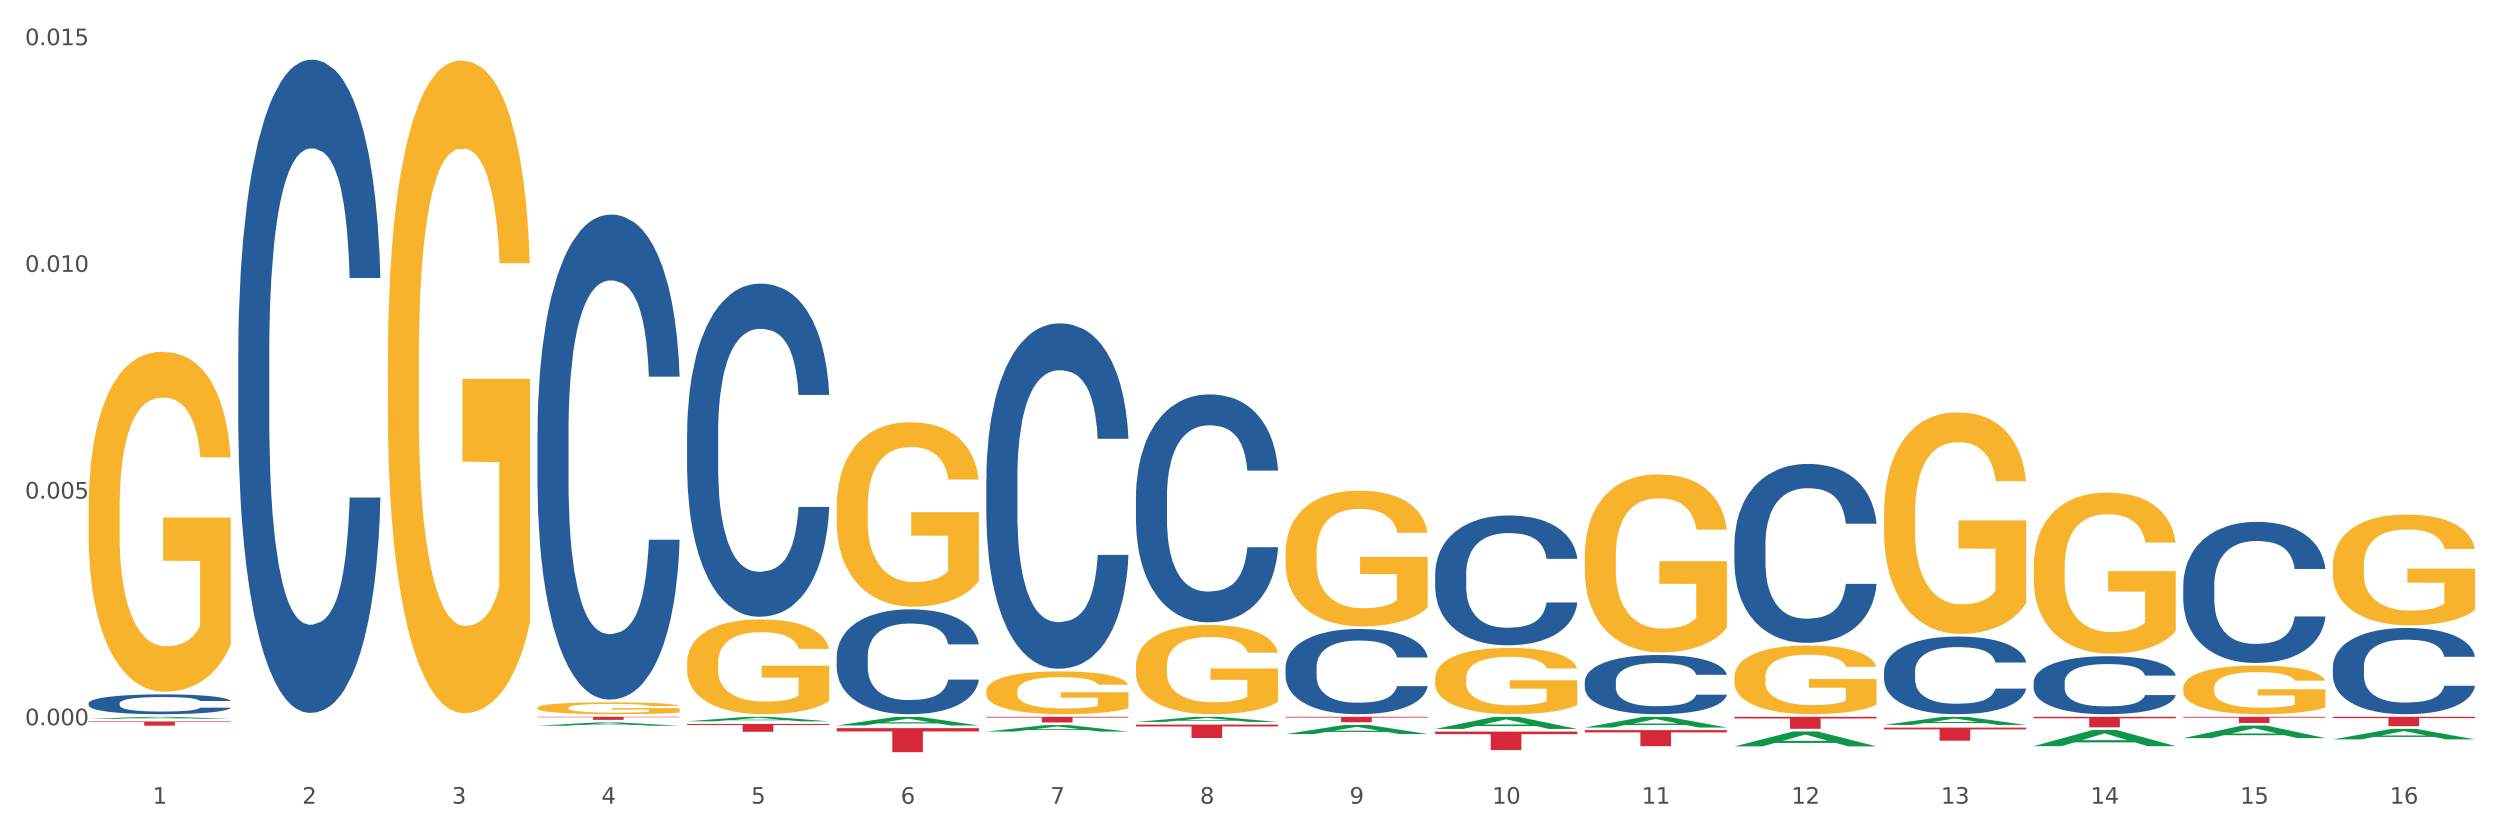 <?xml version="1.0" encoding="utf-8" standalone="no"?>
<!DOCTYPE svg PUBLIC "-//W3C//DTD SVG 1.1//EN"
  "http://www.w3.org/Graphics/SVG/1.1/DTD/svg11.dtd">
<svg xmlns:xlink="http://www.w3.org/1999/xlink" width="1080pt" height="360pt" viewBox="0 0 1080 360" xmlns="http://www.w3.org/2000/svg" version="1.1">
 <rect x="0" y="0" width="1080" height="360" fill="#333333" stroke="none"/>
 <defs>
  <style type="text/css">*{stroke-linejoin: round; stroke-linecap: butt}</style>
 </defs>
 <g id="figure_1">
  <g id="patch_1">
   <path d="M 0 360 
L 1080 360 
L 1080 0 
L 0 0 
z
" style="fill: #ffffff; stroke: #ffffff; stroke-linejoin: miter"/>
  </g>
  <g id="axes_1">
   <g id="matplotlib.axis_1">
    <g id="xtick_1">
     <g id="text_1">
      <!-- 1 -->
      <g style="fill: #4d4d4d" transform="translate(65.93 347.204) scale(0.096 -0.096)">
       <defs>
        <path id="DejaVuSans-31" d="M 794 531 
L 1825 531 
L 1825 4091 
L 703 3866 
L 703 4441 
L 1819 4666 
L 2450 4666 
L 2450 531 
L 3481 531 
L 3481 0 
L 794 0 
L 794 531 
z
" transform="scale(0.016)"/>
       </defs>
       <use xlink:href="#DejaVuSans-31"/>
      </g>
     </g>
    </g>
    <g id="xtick_2">
     <g id="text_2">
      <!-- 2 -->
      <g style="fill: #4d4d4d" transform="translate(130.565 347.204) scale(0.096 -0.096)">
       <defs>
        <path id="DejaVuSans-32" d="M 1228 531 
L 3431 531 
L 3431 0 
L 469 0 
L 469 531 
Q 828 903 1448 1529 
Q 2069 2156 2228 2338 
Q 2531 2678 2651 2914 
Q 2772 3150 2772 3378 
Q 2772 3750 2511 3984 
Q 2250 4219 1831 4219 
Q 1534 4219 1204 4116 
Q 875 4013 500 3803 
L 500 4441 
Q 881 4594 1212 4672 
Q 1544 4750 1819 4750 
Q 2544 4750 2975 4387 
Q 3406 4025 3406 3419 
Q 3406 3131 3298 2873 
Q 3191 2616 2906 2266 
Q 2828 2175 2409 1742 
Q 1991 1309 1228 531 
z
" transform="scale(0.016)"/>
       </defs>
       <use xlink:href="#DejaVuSans-32"/>
      </g>
     </g>
    </g>
    <g id="xtick_3">
     <g id="text_3">
      <!-- 3 -->
      <g style="fill: #4d4d4d" transform="translate(195.199 347.204) scale(0.096 -0.096)">
       <defs>
        <path id="DejaVuSans-33" d="M 2597 2516 
Q 3050 2419 3304 2112 
Q 3559 1806 3559 1356 
Q 3559 666 3084 287 
Q 2609 -91 1734 -91 
Q 1441 -91 1130 -33 
Q 819 25 488 141 
L 488 750 
Q 750 597 1062 519 
Q 1375 441 1716 441 
Q 2309 441 2620 675 
Q 2931 909 2931 1356 
Q 2931 1769 2642 2001 
Q 2353 2234 1838 2234 
L 1294 2234 
L 1294 2753 
L 1863 2753 
Q 2328 2753 2575 2939 
Q 2822 3125 2822 3475 
Q 2822 3834 2567 4026 
Q 2313 4219 1838 4219 
Q 1578 4219 1281 4162 
Q 984 4106 628 3988 
L 628 4550 
Q 988 4650 1302 4700 
Q 1616 4750 1894 4750 
Q 2613 4750 3031 4423 
Q 3450 4097 3450 3541 
Q 3450 3153 3228 2886 
Q 3006 2619 2597 2516 
z
" transform="scale(0.016)"/>
       </defs>
       <use xlink:href="#DejaVuSans-33"/>
      </g>
     </g>
    </g>
    <g id="xtick_4">
     <g id="text_4">
      <!-- 4 -->
      <g style="fill: #4d4d4d" transform="translate(259.833 347.204) scale(0.096 -0.096)">
       <defs>
        <path id="DejaVuSans-34" d="M 2419 4116 
L 825 1625 
L 2419 1625 
L 2419 4116 
z
M 2253 4666 
L 3047 4666 
L 3047 1625 
L 3713 1625 
L 3713 1100 
L 3047 1100 
L 3047 0 
L 2419 0 
L 2419 1100 
L 313 1100 
L 313 1709 
L 2253 4666 
z
" transform="scale(0.016)"/>
       </defs>
       <use xlink:href="#DejaVuSans-34"/>
      </g>
     </g>
    </g>
    <g id="xtick_5">
     <g id="text_5">
      <!-- 5 -->
      <g style="fill: #4d4d4d" transform="translate(324.467 347.204) scale(0.096 -0.096)">
       <defs>
        <path id="DejaVuSans-35" d="M 691 4666 
L 3169 4666 
L 3169 4134 
L 1269 4134 
L 1269 2991 
Q 1406 3038 1543 3061 
Q 1681 3084 1819 3084 
Q 2600 3084 3056 2656 
Q 3513 2228 3513 1497 
Q 3513 744 3044 326 
Q 2575 -91 1722 -91 
Q 1428 -91 1123 -41 
Q 819 9 494 109 
L 494 744 
Q 775 591 1075 516 
Q 1375 441 1709 441 
Q 2250 441 2565 725 
Q 2881 1009 2881 1497 
Q 2881 1984 2565 2268 
Q 2250 2553 1709 2553 
Q 1456 2553 1204 2497 
Q 953 2441 691 2322 
L 691 4666 
z
" transform="scale(0.016)"/>
       </defs>
       <use xlink:href="#DejaVuSans-35"/>
      </g>
     </g>
    </g>
    <g id="xtick_6">
     <g id="text_6">
      <!-- 6 -->
      <g style="fill: #4d4d4d" transform="translate(389.102 347.204) scale(0.096 -0.096)">
       <defs>
        <path id="DejaVuSans-36" d="M 2113 2584 
Q 1688 2584 1439 2293 
Q 1191 2003 1191 1497 
Q 1191 994 1439 701 
Q 1688 409 2113 409 
Q 2538 409 2786 701 
Q 3034 994 3034 1497 
Q 3034 2003 2786 2293 
Q 2538 2584 2113 2584 
z
M 3366 4563 
L 3366 3988 
Q 3128 4100 2886 4159 
Q 2644 4219 2406 4219 
Q 1781 4219 1451 3797 
Q 1122 3375 1075 2522 
Q 1259 2794 1537 2939 
Q 1816 3084 2150 3084 
Q 2853 3084 3261 2657 
Q 3669 2231 3669 1497 
Q 3669 778 3244 343 
Q 2819 -91 2113 -91 
Q 1303 -91 875 529 
Q 447 1150 447 2328 
Q 447 3434 972 4092 
Q 1497 4750 2381 4750 
Q 2619 4750 2861 4703 
Q 3103 4656 3366 4563 
z
" transform="scale(0.016)"/>
       </defs>
       <use xlink:href="#DejaVuSans-36"/>
      </g>
     </g>
    </g>
    <g id="xtick_7">
     <g id="text_7">
      <!-- 7 -->
      <g style="fill: #4d4d4d" transform="translate(453.736 347.204) scale(0.096 -0.096)">
       <defs>
        <path id="DejaVuSans-37" d="M 525 4666 
L 3525 4666 
L 3525 4397 
L 1831 0 
L 1172 0 
L 2766 4134 
L 525 4134 
L 525 4666 
z
" transform="scale(0.016)"/>
       </defs>
       <use xlink:href="#DejaVuSans-37"/>
      </g>
     </g>
    </g>
    <g id="xtick_8">
     <g id="text_8">
      <!-- 8 -->
      <g style="fill: #4d4d4d" transform="translate(518.37 347.204) scale(0.096 -0.096)">
       <defs>
        <path id="DejaVuSans-38" d="M 2034 2216 
Q 1584 2216 1326 1975 
Q 1069 1734 1069 1313 
Q 1069 891 1326 650 
Q 1584 409 2034 409 
Q 2484 409 2743 651 
Q 3003 894 3003 1313 
Q 3003 1734 2745 1975 
Q 2488 2216 2034 2216 
z
M 1403 2484 
Q 997 2584 770 2862 
Q 544 3141 544 3541 
Q 544 4100 942 4425 
Q 1341 4750 2034 4750 
Q 2731 4750 3128 4425 
Q 3525 4100 3525 3541 
Q 3525 3141 3298 2862 
Q 3072 2584 2669 2484 
Q 3125 2378 3379 2068 
Q 3634 1759 3634 1313 
Q 3634 634 3220 271 
Q 2806 -91 2034 -91 
Q 1263 -91 848 271 
Q 434 634 434 1313 
Q 434 1759 690 2068 
Q 947 2378 1403 2484 
z
M 1172 3481 
Q 1172 3119 1398 2916 
Q 1625 2713 2034 2713 
Q 2441 2713 2670 2916 
Q 2900 3119 2900 3481 
Q 2900 3844 2670 4047 
Q 2441 4250 2034 4250 
Q 1625 4250 1398 4047 
Q 1172 3844 1172 3481 
z
" transform="scale(0.016)"/>
       </defs>
       <use xlink:href="#DejaVuSans-38"/>
      </g>
     </g>
    </g>
    <g id="xtick_9">
     <g id="text_9">
      <!-- 9 -->
      <g style="fill: #4d4d4d" transform="translate(583.005 347.204) scale(0.096 -0.096)">
       <defs>
        <path id="DejaVuSans-39" d="M 703 97 
L 703 672 
Q 941 559 1184 500 
Q 1428 441 1663 441 
Q 2288 441 2617 861 
Q 2947 1281 2994 2138 
Q 2813 1869 2534 1725 
Q 2256 1581 1919 1581 
Q 1219 1581 811 2004 
Q 403 2428 403 3163 
Q 403 3881 828 4315 
Q 1253 4750 1959 4750 
Q 2769 4750 3195 4129 
Q 3622 3509 3622 2328 
Q 3622 1225 3098 567 
Q 2575 -91 1691 -91 
Q 1453 -91 1209 -44 
Q 966 3 703 97 
z
M 1959 2075 
Q 2384 2075 2632 2365 
Q 2881 2656 2881 3163 
Q 2881 3666 2632 3958 
Q 2384 4250 1959 4250 
Q 1534 4250 1286 3958 
Q 1038 3666 1038 3163 
Q 1038 2656 1286 2365 
Q 1534 2075 1959 2075 
z
" transform="scale(0.016)"/>
       </defs>
       <use xlink:href="#DejaVuSans-39"/>
      </g>
     </g>
    </g>
    <g id="xtick_10">
     <g id="text_10">
      <!-- 10 -->
      <g style="fill: #4d4d4d" transform="translate(644.585 347.204) scale(0.096 -0.096)">
       <defs>
        <path id="DejaVuSans-30" d="M 2034 4250 
Q 1547 4250 1301 3770 
Q 1056 3291 1056 2328 
Q 1056 1369 1301 889 
Q 1547 409 2034 409 
Q 2525 409 2770 889 
Q 3016 1369 3016 2328 
Q 3016 3291 2770 3770 
Q 2525 4250 2034 4250 
z
M 2034 4750 
Q 2819 4750 3233 4129 
Q 3647 3509 3647 2328 
Q 3647 1150 3233 529 
Q 2819 -91 2034 -91 
Q 1250 -91 836 529 
Q 422 1150 422 2328 
Q 422 3509 836 4129 
Q 1250 4750 2034 4750 
z
" transform="scale(0.016)"/>
       </defs>
       <use xlink:href="#DejaVuSans-31"/>
       <use xlink:href="#DejaVuSans-30" transform="translate(63.623 0)"/>
      </g>
     </g>
    </g>
    <g id="xtick_11">
     <g id="text_11">
      <!-- 11 -->
      <g style="fill: #4d4d4d" transform="translate(709.219 347.204) scale(0.096 -0.096)">
       <use xlink:href="#DejaVuSans-31"/>
       <use xlink:href="#DejaVuSans-31" transform="translate(63.623 0)"/>
      </g>
     </g>
    </g>
    <g id="xtick_12">
     <g id="text_12">
      <!-- 12 -->
      <g style="fill: #4d4d4d" transform="translate(773.854 347.204) scale(0.096 -0.096)">
       <use xlink:href="#DejaVuSans-31"/>
       <use xlink:href="#DejaVuSans-32" transform="translate(63.623 0)"/>
      </g>
     </g>
    </g>
    <g id="xtick_13">
     <g id="text_13">
      <!-- 13 -->
      <g style="fill: #4d4d4d" transform="translate(838.488 347.204) scale(0.096 -0.096)">
       <use xlink:href="#DejaVuSans-31"/>
       <use xlink:href="#DejaVuSans-33" transform="translate(63.623 0)"/>
      </g>
     </g>
    </g>
    <g id="xtick_14">
     <g id="text_14">
      <!-- 14 -->
      <g style="fill: #4d4d4d" transform="translate(903.122 347.204) scale(0.096 -0.096)">
       <use xlink:href="#DejaVuSans-31"/>
       <use xlink:href="#DejaVuSans-34" transform="translate(63.623 0)"/>
      </g>
     </g>
    </g>
    <g id="xtick_15">
     <g id="text_15">
      <!-- 15 -->
      <g style="fill: #4d4d4d" transform="translate(967.756 347.204) scale(0.096 -0.096)">
       <use xlink:href="#DejaVuSans-31"/>
       <use xlink:href="#DejaVuSans-35" transform="translate(63.623 0)"/>
      </g>
     </g>
    </g>
    <g id="xtick_16">
     <g id="text_16">
      <!-- 16 -->
      <g style="fill: #4d4d4d" transform="translate(1032.391 347.204) scale(0.096 -0.096)">
       <use xlink:href="#DejaVuSans-31"/>
       <use xlink:href="#DejaVuSans-36" transform="translate(63.623 0)"/>
      </g>
     </g>
    </g>
    <g id="xtick_17"/>
    <g id="xtick_18"/>
    <g id="xtick_19"/>
    <g id="xtick_20"/>
    <g id="xtick_21"/>
    <g id="xtick_22"/>
    <g id="xtick_23"/>
    <g id="xtick_24"/>
    <g id="xtick_25"/>
    <g id="xtick_26"/>
    <g id="xtick_27"/>
    <g id="xtick_28"/>
    <g id="xtick_29"/>
    <g id="xtick_30"/>
    <g id="xtick_31"/>
   </g>
   <g id="matplotlib.axis_2">
    <g id="ytick_1">
     <g id="text_17">
      <!-- 0.000 -->
      <g style="fill: #4d4d4d" transform="translate(10.8 313.318) scale(0.096 -0.096)">
       <defs>
        <path id="DejaVuSans-2e" d="M 684 794 
L 1344 794 
L 1344 0 
L 684 0 
L 684 794 
z
" transform="scale(0.016)"/>
       </defs>
       <use xlink:href="#DejaVuSans-30"/>
       <use xlink:href="#DejaVuSans-2e" transform="translate(63.623 0)"/>
       <use xlink:href="#DejaVuSans-30" transform="translate(95.41 0)"/>
       <use xlink:href="#DejaVuSans-30" transform="translate(159.033 0)"/>
       <use xlink:href="#DejaVuSans-30" transform="translate(222.656 0)"/>
      </g>
     </g>
    </g>
    <g id="ytick_2">
     <g id="text_18">
      <!-- 0.005 -->
      <g style="fill: #4d4d4d" transform="translate(10.8 215.387) scale(0.096 -0.096)">
       <use xlink:href="#DejaVuSans-30"/>
       <use xlink:href="#DejaVuSans-2e" transform="translate(63.623 0)"/>
       <use xlink:href="#DejaVuSans-30" transform="translate(95.41 0)"/>
       <use xlink:href="#DejaVuSans-30" transform="translate(159.033 0)"/>
       <use xlink:href="#DejaVuSans-35" transform="translate(222.656 0)"/>
      </g>
     </g>
    </g>
    <g id="ytick_3">
     <g id="text_19">
      <!-- 0.010 -->
      <g style="fill: #4d4d4d" transform="translate(10.8 117.456) scale(0.096 -0.096)">
       <use xlink:href="#DejaVuSans-30"/>
       <use xlink:href="#DejaVuSans-2e" transform="translate(63.623 0)"/>
       <use xlink:href="#DejaVuSans-30" transform="translate(95.41 0)"/>
       <use xlink:href="#DejaVuSans-31" transform="translate(159.033 0)"/>
       <use xlink:href="#DejaVuSans-30" transform="translate(222.656 0)"/>
      </g>
     </g>
    </g>
    <g id="ytick_4">
     <g id="text_20">
      <!-- 0.015 -->
      <g style="fill: #4d4d4d" transform="translate(10.8 19.526) scale(0.096 -0.096)">
       <use xlink:href="#DejaVuSans-30"/>
       <use xlink:href="#DejaVuSans-2e" transform="translate(63.623 0)"/>
       <use xlink:href="#DejaVuSans-30" transform="translate(95.41 0)"/>
       <use xlink:href="#DejaVuSans-31" transform="translate(159.033 0)"/>
       <use xlink:href="#DejaVuSans-35" transform="translate(222.656 0)"/>
      </g>
     </g>
    </g>
    <g id="ytick_5"/>
    <g id="ytick_6"/>
    <g id="ytick_7"/>
   </g>
   <g id="PolyCollection_1">
    <path d="M 38.283 310.53 
L 38.346 310.529 
L 63.667 309.672 
L 74.175 309.671 
L 99.686 310.531 
L 87.532 310.531 
L 82.024 310.331 
L 55.881 310.331 
L 55.691 310.334 
L 50.374 310.531 
L 38.283 310.531 
L 38.283 310.53 
L 59.173 310.211 
L 78.733 310.211 
L 69.048 309.854 
L 68.921 309.853 
L 68.794 309.855 
L 59.109 310.211 
L 59.173 310.211 
L 38.283 310.53 
z
" clip-path="url(#pc5953ec5dd)" style="fill: #109648"/>
    <path d="M 555.357 309.671 
L 616.76 309.671 
L 616.76 309.998 
L 592.606 310 
L 592.606 312.026 
L 579.365 312.026 
L 579.365 310 
L 555.357 309.998 
L 555.357 309.673 
L 555.357 309.671 
z
" clip-path="url(#pc5953ec5dd)" style="fill: #d62839"/>
    <path d="M 619.992 316.045 
L 681.394 316.045 
L 681.394 317.155 
L 657.241 317.162 
L 657.241 324.032 
L 644 324.032 
L 644 317.162 
L 619.992 317.155 
L 619.992 316.052 
L 619.992 316.045 
z
" clip-path="url(#pc5953ec5dd)" style="fill: #d62839"/>
    <path d="M 684.626 315.419 
L 746.029 315.419 
L 746.029 316.385 
L 721.875 316.391 
L 721.875 322.366 
L 708.634 322.366 
L 708.634 316.391 
L 684.626 316.385 
L 684.626 315.426 
L 684.626 315.419 
z
" clip-path="url(#pc5953ec5dd)" style="fill: #d62839"/>
    <path d="M 749.26 309.671 
L 810.663 309.671 
L 810.663 310.39 
L 786.509 310.395 
L 786.509 314.843 
L 773.268 314.843 
L 773.268 310.395 
L 749.26 310.39 
L 749.26 309.676 
L 749.26 309.671 
z
" clip-path="url(#pc5953ec5dd)" style="fill: #d62839"/>
    <path d="M 813.895 314.318 
L 875.297 314.318 
L 875.297 315.105 
L 851.143 315.11 
L 851.143 319.98 
L 837.903 319.98 
L 837.903 315.11 
L 813.895 315.105 
L 813.895 314.323 
L 813.895 314.318 
z
" clip-path="url(#pc5953ec5dd)" style="fill: #d62839"/>
    <path d="M 878.529 309.671 
L 939.931 309.671 
L 939.931 310.303 
L 915.778 310.308 
L 915.778 314.221 
L 902.537 314.221 
L 902.537 310.308 
L 878.529 310.303 
L 878.529 309.675 
L 878.529 309.671 
z
" clip-path="url(#pc5953ec5dd)" style="fill: #d62839"/>
    <path d="M 943.163 309.671 
L 1004.566 309.671 
L 1004.566 310.038 
L 980.412 310.04 
L 980.412 312.312 
L 967.171 312.312 
L 967.171 310.04 
L 943.163 310.038 
L 943.163 309.673 
L 943.163 309.671 
z
" clip-path="url(#pc5953ec5dd)" style="fill: #d62839"/>
    <path d="M 1007.797 309.671 
L 1069.2 309.671 
L 1069.2 310.234 
L 1045.046 310.238 
L 1045.046 313.722 
L 1031.806 313.722 
L 1031.806 310.238 
L 1007.797 310.234 
L 1007.797 309.675 
L 1007.797 309.671 
z
" clip-path="url(#pc5953ec5dd)" style="fill: #d62839"/>
    <path d="M 490.723 313.02 
L 552.126 313.02 
L 552.126 313.824 
L 527.972 313.829 
L 527.972 318.807 
L 514.731 318.807 
L 514.731 313.829 
L 490.723 313.824 
L 490.723 313.025 
L 490.723 313.02 
z
" clip-path="url(#pc5953ec5dd)" style="fill: #d62839"/>
    <path d="M 878.529 244.94 
L 878.601 244.876 
L 878.601 242.59 
L 878.746 240.622 
L 879.471 235.859 
L 880.559 231.921 
L 881.356 229.826 
L 882.154 228.111 
L 883.096 226.396 
L 884.256 224.618 
L 886.358 222.015 
L 887.663 220.681 
L 889.258 219.284 
L 892.158 217.252 
L 894.26 216.109 
L 896.435 215.156 
L 899.987 214.013 
L 902.307 213.505 
L 904.772 213.124 
L 907.744 212.87 
L 909.991 212.806 
L 914.921 212.997 
L 919.126 213.568 
L 921.155 214.013 
L 923.765 214.775 
L 925.143 215.283 
L 927.39 216.299 
L 929.71 217.633 
L 931.305 218.776 
L 933.697 220.935 
L 935.509 223.094 
L 937.177 225.761 
L 938.047 227.603 
L 938.699 229.318 
L 939.279 231.286 
L 939.859 234.398 
L 926.81 234.398 
L 926.303 232.175 
L 925.505 230.08 
L 924.345 228.048 
L 923.33 226.778 
L 921.59 225.19 
L 919.996 224.174 
L 918.328 223.412 
L 916.298 222.777 
L 914.703 222.459 
L 912.456 222.205 
L 908.034 222.269 
L 905.062 222.777 
L 903.032 223.412 
L 901.727 223.983 
L 900.567 224.618 
L 899.262 225.507 
L 897.74 226.841 
L 896.652 228.048 
L 895.565 229.572 
L 894.695 231.096 
L 893.898 232.874 
L 893.245 234.779 
L 892.738 236.748 
L 892.303 239.161 
L 891.94 243.162 
L 891.94 251.862 
L 892.085 253.831 
L 892.448 256.434 
L 892.883 258.403 
L 893.608 260.753 
L 894.26 262.34 
L 895.492 264.627 
L 896.87 266.532 
L 897.957 267.738 
L 899.045 268.754 
L 900.93 270.152 
L 903.032 271.295 
L 904.844 271.993 
L 907.309 272.628 
L 908.976 272.882 
L 910.426 273.009 
L 913.978 273.009 
L 916.516 272.819 
L 919.343 272.374 
L 921.518 271.803 
L 923.33 271.104 
L 925.36 269.961 
L 926.665 268.881 
L 926.665 255.609 
L 910.716 255.545 
L 910.716 246.718 
L 939.931 246.718 
L 939.931 272.628 
L 938.699 273.962 
L 937.322 275.168 
L 935.872 276.248 
L 933.697 277.582 
L 931.087 278.852 
L 928.767 279.741 
L 926.303 280.503 
L 923.403 281.201 
L 919.633 281.836 
L 917.313 282.09 
L 914.413 282.281 
L 911.006 282.344 
L 908.034 282.217 
L 905.134 281.9 
L 902.089 281.328 
L 899.117 280.503 
L 896.87 279.677 
L 894.623 278.661 
L 892.23 277.328 
L 890.345 276.057 
L 888.895 274.914 
L 887.301 273.454 
L 885.561 271.549 
L 884.256 269.834 
L 883.096 268.056 
L 881.864 265.77 
L 880.994 263.801 
L 880.124 261.324 
L 879.616 259.483 
L 879.036 256.625 
L 878.601 252.624 
L 878.529 244.94 
z
" clip-path="url(#pc5953ec5dd)" style="fill: #f7b32b"/>
    <path d="M 749.26 292.567 
L 749.333 292.54 
L 749.333 291.564 
L 749.478 290.724 
L 750.203 288.69 
L 751.29 287.01 
L 752.088 286.115 
L 752.885 285.383 
L 753.827 284.651 
L 754.987 283.892 
L 757.09 282.78 
L 758.395 282.211 
L 759.989 281.615 
L 762.889 280.747 
L 764.991 280.259 
L 767.166 279.852 
L 770.719 279.364 
L 773.038 279.148 
L 775.503 278.985 
L 778.475 278.876 
L 780.723 278.849 
L 785.652 278.931 
L 789.857 279.175 
L 791.887 279.364 
L 794.497 279.69 
L 795.874 279.907 
L 798.121 280.34 
L 800.441 280.91 
L 802.036 281.398 
L 804.428 282.32 
L 806.241 283.241 
L 807.908 284.38 
L 808.778 285.166 
L 809.43 285.898 
L 810.01 286.739 
L 810.59 288.067 
L 797.541 288.067 
L 797.034 287.118 
L 796.236 286.223 
L 795.077 285.356 
L 794.062 284.814 
L 792.322 284.136 
L 790.727 283.702 
L 789.06 283.377 
L 787.03 283.106 
L 785.435 282.97 
L 783.188 282.862 
L 778.765 282.889 
L 775.793 283.106 
L 773.763 283.377 
L 772.458 283.621 
L 771.298 283.892 
L 769.994 284.271 
L 768.471 284.841 
L 767.384 285.356 
L 766.296 286.007 
L 765.426 286.657 
L 764.629 287.416 
L 763.977 288.23 
L 763.469 289.07 
L 763.034 290.1 
L 762.672 291.808 
L 762.672 295.522 
L 762.817 296.363 
L 763.179 297.474 
L 763.614 298.315 
L 764.339 299.318 
L 764.991 299.996 
L 766.224 300.972 
L 767.601 301.785 
L 768.689 302.3 
L 769.776 302.734 
L 771.661 303.33 
L 773.763 303.818 
L 775.576 304.116 
L 778.04 304.387 
L 779.708 304.496 
L 781.158 304.55 
L 784.71 304.55 
L 787.247 304.469 
L 790.074 304.279 
L 792.249 304.035 
L 794.062 303.737 
L 796.091 303.249 
L 797.396 302.788 
L 797.396 297.122 
L 781.448 297.095 
L 781.448 293.326 
L 810.663 293.326 
L 810.663 304.387 
L 809.43 304.957 
L 808.053 305.472 
L 806.603 305.933 
L 804.428 306.502 
L 801.819 307.044 
L 799.499 307.424 
L 797.034 307.749 
L 794.134 308.047 
L 790.364 308.318 
L 788.045 308.427 
L 785.145 308.508 
L 781.738 308.535 
L 778.765 308.481 
L 775.866 308.346 
L 772.821 308.102 
L 769.849 307.749 
L 767.601 307.397 
L 765.354 306.963 
L 762.962 306.394 
L 761.077 305.851 
L 759.627 305.363 
L 758.032 304.74 
L 756.292 303.927 
L 754.987 303.195 
L 753.827 302.436 
L 752.595 301.46 
L 751.725 300.619 
L 750.855 299.562 
L 750.348 298.776 
L 749.768 297.556 
L 749.333 295.848 
L 749.26 292.567 
z
" clip-path="url(#pc5953ec5dd)" style="fill: #f7b32b"/>
    <path d="M 684.626 240.47 
L 684.698 240.4 
L 684.698 237.871 
L 684.843 235.695 
L 685.568 230.428 
L 686.656 226.074 
L 687.453 223.756 
L 688.251 221.86 
L 689.193 219.964 
L 690.353 217.998 
L 692.455 215.119 
L 693.76 213.644 
L 695.355 212.099 
L 698.255 209.852 
L 700.357 208.588 
L 702.532 207.534 
L 706.084 206.27 
L 708.404 205.709 
L 710.869 205.287 
L 713.841 205.006 
L 716.088 204.936 
L 721.018 205.147 
L 725.223 205.779 
L 727.253 206.27 
L 729.862 207.113 
L 731.24 207.675 
L 733.487 208.798 
L 735.807 210.273 
L 737.402 211.537 
L 739.794 213.925 
L 741.606 216.313 
L 743.274 219.262 
L 744.144 221.298 
L 744.796 223.195 
L 745.376 225.371 
L 745.956 228.812 
L 732.907 228.812 
L 732.4 226.355 
L 731.602 224.037 
L 730.442 221.79 
L 729.427 220.386 
L 727.687 218.63 
L 726.093 217.506 
L 724.425 216.664 
L 722.395 215.961 
L 720.801 215.61 
L 718.553 215.329 
L 714.131 215.4 
L 711.159 215.961 
L 709.129 216.664 
L 707.824 217.296 
L 706.664 217.998 
L 705.359 218.981 
L 703.837 220.456 
L 702.749 221.79 
L 701.662 223.475 
L 700.792 225.161 
L 699.995 227.127 
L 699.342 229.234 
L 698.835 231.411 
L 698.4 234.079 
L 698.037 238.504 
L 698.037 248.124 
L 698.182 250.301 
L 698.545 253.18 
L 698.98 255.357 
L 699.705 257.956 
L 700.357 259.711 
L 701.59 262.239 
L 702.967 264.346 
L 704.054 265.68 
L 705.142 266.804 
L 707.027 268.349 
L 709.129 269.613 
L 710.941 270.386 
L 713.406 271.088 
L 715.074 271.369 
L 716.523 271.509 
L 720.076 271.509 
L 722.613 271.298 
L 725.44 270.807 
L 727.615 270.175 
L 729.427 269.402 
L 731.457 268.138 
L 732.762 266.945 
L 732.762 252.268 
L 716.813 252.197 
L 716.813 242.436 
L 746.029 242.436 
L 746.029 271.088 
L 744.796 272.562 
L 743.419 273.897 
L 741.969 275.091 
L 739.794 276.565 
L 737.184 277.97 
L 734.864 278.953 
L 732.4 279.796 
L 729.5 280.568 
L 725.73 281.27 
L 723.41 281.551 
L 720.511 281.762 
L 717.103 281.832 
L 714.131 281.692 
L 711.231 281.341 
L 708.187 280.709 
L 705.214 279.796 
L 702.967 278.883 
L 700.72 277.759 
L 698.327 276.284 
L 696.442 274.88 
L 694.993 273.616 
L 693.398 272.001 
L 691.658 269.894 
L 690.353 267.998 
L 689.193 266.032 
L 687.961 263.503 
L 687.091 261.327 
L 686.221 258.588 
L 685.713 256.551 
L 685.133 253.391 
L 684.698 248.967 
L 684.626 240.47 
z
" clip-path="url(#pc5953ec5dd)" style="fill: #f7b32b"/>
    <path d="M 619.992 293.128 
L 620.064 293.102 
L 620.064 292.16 
L 620.209 291.349 
L 620.934 289.387 
L 622.021 287.766 
L 622.819 286.902 
L 623.616 286.196 
L 624.559 285.49 
L 625.719 284.757 
L 627.821 283.685 
L 629.126 283.136 
L 630.721 282.56 
L 633.621 281.723 
L 635.723 281.252 
L 637.898 280.86 
L 641.45 280.389 
L 643.77 280.18 
L 646.235 280.023 
L 649.207 279.918 
L 651.454 279.892 
L 656.384 279.97 
L 660.588 280.206 
L 662.618 280.389 
L 665.228 280.703 
L 666.605 280.912 
L 668.853 281.331 
L 671.173 281.88 
L 672.767 282.351 
L 675.16 283.24 
L 676.972 284.13 
L 678.639 285.228 
L 679.509 285.987 
L 680.162 286.693 
L 680.742 287.504 
L 681.322 288.786 
L 668.273 288.786 
L 667.765 287.87 
L 666.968 287.007 
L 665.808 286.17 
L 664.793 285.647 
L 663.053 284.993 
L 661.458 284.574 
L 659.791 284.26 
L 657.761 283.999 
L 656.166 283.868 
L 653.919 283.763 
L 649.497 283.79 
L 646.525 283.999 
L 644.495 284.26 
L 643.19 284.496 
L 642.03 284.757 
L 640.725 285.124 
L 639.203 285.673 
L 638.115 286.17 
L 637.028 286.798 
L 636.158 287.426 
L 635.36 288.158 
L 634.708 288.943 
L 634.201 289.754 
L 633.766 290.748 
L 633.403 292.396 
L 633.403 295.979 
L 633.548 296.79 
L 633.911 297.863 
L 634.346 298.674 
L 635.07 299.642 
L 635.723 300.295 
L 636.955 301.237 
L 638.333 302.022 
L 639.42 302.519 
L 640.508 302.937 
L 642.392 303.513 
L 644.495 303.984 
L 646.307 304.272 
L 648.772 304.533 
L 650.439 304.638 
L 651.889 304.69 
L 655.441 304.69 
L 657.979 304.612 
L 660.806 304.429 
L 662.981 304.193 
L 664.793 303.905 
L 666.823 303.434 
L 668.128 302.99 
L 668.128 297.523 
L 652.179 297.497 
L 652.179 293.861 
L 681.394 293.861 
L 681.394 304.533 
L 680.162 305.082 
L 678.784 305.579 
L 677.335 306.024 
L 675.16 306.573 
L 672.55 307.097 
L 670.23 307.463 
L 667.765 307.777 
L 664.866 308.065 
L 661.096 308.326 
L 658.776 308.431 
L 655.876 308.509 
L 652.469 308.535 
L 649.497 308.483 
L 646.597 308.352 
L 643.552 308.117 
L 640.58 307.777 
L 638.333 307.437 
L 636.085 307.018 
L 633.693 306.469 
L 631.808 305.946 
L 630.358 305.475 
L 628.763 304.873 
L 627.024 304.088 
L 625.719 303.382 
L 624.559 302.65 
L 623.326 301.708 
L 622.456 300.897 
L 621.587 299.877 
L 621.079 299.118 
L 620.499 297.941 
L 620.064 296.293 
L 619.992 293.128 
z
" clip-path="url(#pc5953ec5dd)" style="fill: #f7b32b"/>
    <path d="M 555.357 239.06 
L 555.43 239.007 
L 555.43 237.08 
L 555.575 235.421 
L 556.3 231.406 
L 557.387 228.088 
L 558.185 226.322 
L 558.982 224.877 
L 559.924 223.431 
L 561.084 221.933 
L 563.187 219.738 
L 564.492 218.614 
L 566.086 217.437 
L 568.986 215.724 
L 571.089 214.761 
L 573.263 213.958 
L 576.816 212.995 
L 579.135 212.566 
L 581.6 212.245 
L 584.573 212.031 
L 586.82 211.978 
L 591.749 212.138 
L 595.954 212.62 
L 597.984 212.995 
L 600.594 213.637 
L 601.971 214.065 
L 604.218 214.921 
L 606.538 216.045 
L 608.133 217.009 
L 610.525 218.829 
L 612.338 220.648 
L 614.005 222.896 
L 614.875 224.448 
L 615.528 225.894 
L 616.107 227.553 
L 616.687 230.175 
L 603.638 230.175 
L 603.131 228.302 
L 602.334 226.536 
L 601.174 224.823 
L 600.159 223.753 
L 598.419 222.415 
L 596.824 221.558 
L 595.157 220.916 
L 593.127 220.381 
L 591.532 220.113 
L 589.285 219.899 
L 584.862 219.953 
L 581.89 220.381 
L 579.86 220.916 
L 578.555 221.398 
L 577.396 221.933 
L 576.091 222.682 
L 574.568 223.806 
L 573.481 224.823 
L 572.393 226.108 
L 571.524 227.392 
L 570.726 228.891 
L 570.074 230.496 
L 569.566 232.156 
L 569.131 234.189 
L 568.769 237.561 
L 568.769 244.894 
L 568.914 246.553 
L 569.276 248.748 
L 569.711 250.407 
L 570.436 252.387 
L 571.089 253.725 
L 572.321 255.652 
L 573.698 257.258 
L 574.786 258.275 
L 575.873 259.131 
L 577.758 260.308 
L 579.86 261.272 
L 581.673 261.861 
L 584.138 262.396 
L 585.805 262.61 
L 587.255 262.717 
L 590.807 262.717 
L 593.344 262.556 
L 596.172 262.182 
L 598.346 261.7 
L 600.159 261.111 
L 602.189 260.148 
L 603.494 259.238 
L 603.494 248.052 
L 587.545 247.998 
L 587.545 240.559 
L 616.76 240.559 
L 616.76 262.396 
L 615.528 263.52 
L 614.15 264.537 
L 612.7 265.447 
L 610.525 266.571 
L 607.916 267.641 
L 605.596 268.39 
L 603.131 269.033 
L 600.231 269.621 
L 596.462 270.157 
L 594.142 270.371 
L 591.242 270.531 
L 587.835 270.585 
L 584.862 270.478 
L 581.963 270.21 
L 578.918 269.728 
L 575.946 269.033 
L 573.698 268.337 
L 571.451 267.48 
L 569.059 266.356 
L 567.174 265.286 
L 565.724 264.323 
L 564.129 263.092 
L 562.389 261.486 
L 561.084 260.041 
L 559.924 258.542 
L 558.692 256.615 
L 557.822 254.956 
L 556.952 252.869 
L 556.445 251.317 
L 555.865 248.908 
L 555.43 245.536 
L 555.357 239.06 
z
" clip-path="url(#pc5953ec5dd)" style="fill: #f7b32b"/>
    <path d="M 490.723 287.797 
L 490.796 287.762 
L 490.796 286.494 
L 490.941 285.403 
L 491.665 282.762 
L 492.753 280.579 
L 493.55 279.417 
L 494.348 278.467 
L 495.29 277.516 
L 496.45 276.53 
L 498.552 275.087 
L 499.857 274.347 
L 501.452 273.573 
L 504.352 272.446 
L 506.454 271.812 
L 508.629 271.284 
L 512.181 270.65 
L 514.501 270.369 
L 516.966 270.157 
L 519.938 270.017 
L 522.186 269.981 
L 527.115 270.087 
L 531.32 270.404 
L 533.35 270.65 
L 535.959 271.073 
L 537.337 271.354 
L 539.584 271.918 
L 541.904 272.657 
L 543.499 273.291 
L 545.891 274.488 
L 547.703 275.685 
L 549.371 277.164 
L 550.241 278.185 
L 550.893 279.136 
L 551.473 280.227 
L 552.053 281.952 
L 539.004 281.952 
L 538.497 280.72 
L 537.699 279.558 
L 536.539 278.432 
L 535.524 277.727 
L 533.785 276.847 
L 532.19 276.284 
L 530.522 275.861 
L 528.493 275.509 
L 526.898 275.333 
L 524.65 275.192 
L 520.228 275.227 
L 517.256 275.509 
L 515.226 275.861 
L 513.921 276.178 
L 512.761 276.53 
L 511.456 277.023 
L 509.934 277.763 
L 508.847 278.432 
L 507.759 279.277 
L 506.889 280.122 
L 506.092 281.107 
L 505.439 282.164 
L 504.932 283.255 
L 504.497 284.593 
L 504.134 286.811 
L 504.134 291.635 
L 504.279 292.726 
L 504.642 294.17 
L 505.077 295.262 
L 505.802 296.564 
L 506.454 297.444 
L 507.687 298.712 
L 509.064 299.768 
L 510.152 300.437 
L 511.239 301.001 
L 513.124 301.775 
L 515.226 302.409 
L 517.038 302.796 
L 519.503 303.148 
L 521.171 303.289 
L 522.621 303.36 
L 526.173 303.36 
L 528.71 303.254 
L 531.537 303.008 
L 533.712 302.691 
L 535.524 302.303 
L 537.554 301.67 
L 538.859 301.071 
L 538.859 293.712 
L 522.91 293.677 
L 522.91 288.783 
L 552.126 288.783 
L 552.126 303.148 
L 550.893 303.888 
L 549.516 304.557 
L 548.066 305.155 
L 545.891 305.895 
L 543.281 306.599 
L 540.962 307.092 
L 538.497 307.514 
L 535.597 307.902 
L 531.827 308.254 
L 529.507 308.395 
L 526.608 308.5 
L 523.2 308.535 
L 520.228 308.465 
L 517.328 308.289 
L 514.284 307.972 
L 511.311 307.514 
L 509.064 307.057 
L 506.817 306.493 
L 504.424 305.754 
L 502.54 305.05 
L 501.09 304.416 
L 499.495 303.606 
L 497.755 302.55 
L 496.45 301.599 
L 495.29 300.613 
L 494.058 299.346 
L 493.188 298.254 
L 492.318 296.881 
L 491.81 295.86 
L 491.231 294.276 
L 490.796 292.057 
L 490.723 287.797 
z
" clip-path="url(#pc5953ec5dd)" style="fill: #f7b32b"/>
    <path d="M 426.089 298.59 
L 426.161 298.573 
L 426.161 297.965 
L 426.306 297.442 
L 427.031 296.175 
L 428.119 295.128 
L 428.916 294.571 
L 429.713 294.115 
L 430.656 293.659 
L 431.816 293.186 
L 433.918 292.494 
L 435.223 292.14 
L 436.818 291.768 
L 439.718 291.228 
L 441.82 290.924 
L 443.995 290.671 
L 447.547 290.367 
L 449.867 290.231 
L 452.332 290.13 
L 455.304 290.063 
L 457.551 290.046 
L 462.481 290.096 
L 466.686 290.248 
L 468.715 290.367 
L 471.325 290.569 
L 472.703 290.704 
L 474.95 290.974 
L 477.27 291.329 
L 478.865 291.633 
L 481.257 292.207 
L 483.069 292.781 
L 484.737 293.49 
L 485.606 293.98 
L 486.259 294.436 
L 486.839 294.959 
L 487.419 295.787 
L 474.37 295.787 
L 473.862 295.196 
L 473.065 294.639 
L 471.905 294.098 
L 470.89 293.761 
L 469.15 293.338 
L 467.555 293.068 
L 465.888 292.866 
L 463.858 292.697 
L 462.263 292.612 
L 460.016 292.545 
L 455.594 292.562 
L 452.622 292.697 
L 450.592 292.866 
L 449.287 293.018 
L 448.127 293.186 
L 446.822 293.423 
L 445.3 293.777 
L 444.212 294.098 
L 443.125 294.504 
L 442.255 294.909 
L 441.458 295.382 
L 440.805 295.888 
L 440.298 296.412 
L 439.863 297.053 
L 439.5 298.117 
L 439.5 300.43 
L 439.645 300.954 
L 440.008 301.646 
L 440.443 302.17 
L 441.168 302.794 
L 441.82 303.216 
L 443.052 303.824 
L 444.43 304.331 
L 445.517 304.652 
L 446.605 304.922 
L 448.489 305.293 
L 450.592 305.597 
L 452.404 305.783 
L 454.869 305.952 
L 456.536 306.019 
L 457.986 306.053 
L 461.538 306.053 
L 464.076 306.003 
L 466.903 305.884 
L 469.078 305.732 
L 470.89 305.547 
L 472.92 305.243 
L 474.225 304.956 
L 474.225 301.427 
L 458.276 301.41 
L 458.276 299.063 
L 487.491 299.063 
L 487.491 305.952 
L 486.259 306.306 
L 484.882 306.627 
L 483.432 306.914 
L 481.257 307.269 
L 478.647 307.607 
L 476.327 307.843 
L 473.862 308.046 
L 470.963 308.231 
L 467.193 308.4 
L 464.873 308.468 
L 461.973 308.518 
L 458.566 308.535 
L 455.594 308.502 
L 452.694 308.417 
L 449.649 308.265 
L 446.677 308.046 
L 444.43 307.826 
L 442.182 307.556 
L 439.79 307.201 
L 437.905 306.864 
L 436.455 306.56 
L 434.861 306.171 
L 433.121 305.665 
L 431.816 305.209 
L 430.656 304.736 
L 429.424 304.128 
L 428.554 303.605 
L 427.684 302.946 
L 427.176 302.457 
L 426.596 301.697 
L 426.161 300.633 
L 426.089 298.59 
z
" clip-path="url(#pc5953ec5dd)" style="fill: #f7b32b"/>
    <path d="M 361.454 219.233 
L 361.527 219.161 
L 361.527 216.541 
L 361.672 214.285 
L 362.397 208.827 
L 363.484 204.315 
L 364.282 201.913 
L 365.079 199.948 
L 366.022 197.983 
L 367.182 195.945 
L 369.284 192.962 
L 370.589 191.433 
L 372.184 189.832 
L 375.083 187.503 
L 377.186 186.194 
L 379.361 185.102 
L 382.913 183.792 
L 385.233 183.21 
L 387.697 182.773 
L 390.67 182.482 
L 392.917 182.409 
L 397.847 182.628 
L 402.051 183.283 
L 404.081 183.792 
L 406.691 184.665 
L 408.068 185.247 
L 410.316 186.412 
L 412.635 187.94 
L 414.23 189.25 
L 416.623 191.724 
L 418.435 194.199 
L 420.102 197.255 
L 420.972 199.366 
L 421.625 201.331 
L 422.205 203.587 
L 422.785 207.153 
L 409.736 207.153 
L 409.228 204.606 
L 408.431 202.204 
L 407.271 199.875 
L 406.256 198.42 
L 404.516 196.6 
L 402.921 195.436 
L 401.254 194.563 
L 399.224 193.835 
L 397.629 193.471 
L 395.382 193.18 
L 390.96 193.253 
L 387.987 193.835 
L 385.958 194.563 
L 384.653 195.218 
L 383.493 195.945 
L 382.188 196.964 
L 380.665 198.493 
L 379.578 199.875 
L 378.491 201.622 
L 377.621 203.368 
L 376.823 205.406 
L 376.171 207.589 
L 375.663 209.845 
L 375.228 212.611 
L 374.866 217.196 
L 374.866 227.166 
L 375.011 229.422 
L 375.373 232.406 
L 375.808 234.662 
L 376.533 237.355 
L 377.186 239.174 
L 378.418 241.794 
L 379.796 243.977 
L 380.883 245.36 
L 381.97 246.524 
L 383.855 248.125 
L 385.958 249.435 
L 387.77 250.236 
L 390.235 250.963 
L 391.902 251.255 
L 393.352 251.4 
L 396.904 251.4 
L 399.441 251.182 
L 402.269 250.672 
L 404.444 250.017 
L 406.256 249.217 
L 408.286 247.907 
L 409.591 246.67 
L 409.591 231.46 
L 393.642 231.387 
L 393.642 221.271 
L 422.857 221.271 
L 422.857 250.963 
L 421.625 252.492 
L 420.247 253.874 
L 418.797 255.112 
L 416.623 256.64 
L 414.013 258.095 
L 411.693 259.114 
L 409.228 259.988 
L 406.328 260.788 
L 402.559 261.516 
L 400.239 261.807 
L 397.339 262.025 
L 393.932 262.098 
L 390.96 261.953 
L 388.06 261.589 
L 385.015 260.934 
L 382.043 259.988 
L 379.796 259.042 
L 377.548 257.877 
L 375.156 256.349 
L 373.271 254.893 
L 371.821 253.583 
L 370.226 251.91 
L 368.486 249.726 
L 367.182 247.761 
L 366.022 245.724 
L 364.789 243.104 
L 363.919 240.848 
L 363.049 238.009 
L 362.542 235.899 
L 361.962 232.624 
L 361.527 228.039 
L 361.454 219.233 
z
" clip-path="url(#pc5953ec5dd)" style="fill: #f7b32b"/>
    <path d="M 296.82 286.513 
L 296.893 286.475 
L 296.893 285.129 
L 297.038 283.97 
L 297.763 281.166 
L 298.85 278.847 
L 299.647 277.614 
L 300.445 276.604 
L 301.387 275.595 
L 302.547 274.548 
L 304.65 273.015 
L 305.954 272.229 
L 307.549 271.407 
L 310.449 270.21 
L 312.551 269.537 
L 314.726 268.976 
L 318.278 268.303 
L 320.598 268.004 
L 323.063 267.78 
L 326.035 267.63 
L 328.283 267.593 
L 333.212 267.705 
L 337.417 268.042 
L 339.447 268.303 
L 342.057 268.752 
L 343.434 269.051 
L 345.681 269.649 
L 348.001 270.435 
L 349.596 271.108 
L 351.988 272.379 
L 353.801 273.65 
L 355.468 275.221 
L 356.338 276.305 
L 356.99 277.314 
L 357.57 278.474 
L 358.15 280.306 
L 345.101 280.306 
L 344.594 278.997 
L 343.796 277.763 
L 342.637 276.567 
L 341.622 275.819 
L 339.882 274.884 
L 338.287 274.286 
L 336.619 273.837 
L 334.59 273.463 
L 332.995 273.276 
L 330.747 273.127 
L 326.325 273.164 
L 323.353 273.463 
L 321.323 273.837 
L 320.018 274.174 
L 318.858 274.548 
L 317.554 275.071 
L 316.031 275.856 
L 314.944 276.567 
L 313.856 277.464 
L 312.986 278.361 
L 312.189 279.408 
L 311.536 280.53 
L 311.029 281.689 
L 310.594 283.11 
L 310.232 285.466 
L 310.232 290.588 
L 310.377 291.747 
L 310.739 293.28 
L 311.174 294.439 
L 311.899 295.823 
L 312.551 296.757 
L 313.784 298.103 
L 315.161 299.225 
L 316.249 299.936 
L 317.336 300.534 
L 319.221 301.356 
L 321.323 302.029 
L 323.136 302.441 
L 325.6 302.815 
L 327.268 302.964 
L 328.718 303.039 
L 332.27 303.039 
L 334.807 302.927 
L 337.634 302.665 
L 339.809 302.329 
L 341.622 301.917 
L 343.651 301.244 
L 344.956 300.609 
L 344.956 292.794 
L 329.008 292.757 
L 329.008 287.559 
L 358.223 287.559 
L 358.223 302.815 
L 356.99 303.6 
L 355.613 304.31 
L 354.163 304.946 
L 351.988 305.731 
L 349.378 306.479 
L 347.059 307.002 
L 344.594 307.451 
L 341.694 307.862 
L 337.924 308.236 
L 335.605 308.386 
L 332.705 308.498 
L 329.298 308.535 
L 326.325 308.461 
L 323.426 308.274 
L 320.381 307.937 
L 317.409 307.451 
L 315.161 306.965 
L 312.914 306.367 
L 310.522 305.582 
L 308.637 304.834 
L 307.187 304.161 
L 305.592 303.301 
L 303.852 302.179 
L 302.547 301.169 
L 301.387 300.123 
L 300.155 298.777 
L 299.285 297.617 
L 298.415 296.159 
L 297.908 295.075 
L 297.328 293.392 
L 296.893 291.037 
L 296.82 286.513 
z
" clip-path="url(#pc5953ec5dd)" style="fill: #f7b32b"/>
    <path d="M 813.895 222.377 
L 813.967 222.29 
L 813.967 219.144 
L 814.112 216.435 
L 814.837 209.88 
L 815.924 204.462 
L 816.722 201.578 
L 817.519 199.218 
L 818.462 196.859 
L 819.622 194.412 
L 821.724 190.828 
L 823.029 188.993 
L 824.624 187.071 
L 827.523 184.274 
L 829.626 182.701 
L 831.801 181.39 
L 835.353 179.817 
L 837.673 179.118 
L 840.137 178.593 
L 843.11 178.244 
L 845.357 178.156 
L 850.287 178.419 
L 854.491 179.205 
L 856.521 179.817 
L 859.131 180.866 
L 860.508 181.565 
L 862.756 182.963 
L 865.075 184.798 
L 866.67 186.371 
L 869.063 189.343 
L 870.875 192.314 
L 872.542 195.985 
L 873.412 198.519 
L 874.065 200.879 
L 874.645 203.588 
L 875.225 207.87 
L 862.176 207.87 
L 861.668 204.811 
L 860.871 201.927 
L 859.711 199.131 
L 858.696 197.383 
L 856.956 195.198 
L 855.361 193.8 
L 853.694 192.751 
L 851.664 191.877 
L 850.069 191.44 
L 847.822 191.091 
L 843.4 191.178 
L 840.427 191.877 
L 838.398 192.751 
L 837.093 193.538 
L 835.933 194.412 
L 834.628 195.635 
L 833.105 197.47 
L 832.018 199.131 
L 830.931 201.228 
L 830.061 203.326 
L 829.263 205.773 
L 828.611 208.394 
L 828.103 211.104 
L 827.668 214.425 
L 827.306 219.93 
L 827.306 231.903 
L 827.451 234.612 
L 827.813 238.195 
L 828.248 240.905 
L 828.973 244.138 
L 829.626 246.323 
L 830.858 249.469 
L 832.236 252.091 
L 833.323 253.751 
L 834.41 255.15 
L 836.295 257.072 
L 838.398 258.645 
L 840.21 259.607 
L 842.675 260.481 
L 844.342 260.83 
L 845.792 261.005 
L 849.344 261.005 
L 851.881 260.743 
L 854.709 260.131 
L 856.884 259.344 
L 858.696 258.383 
L 860.726 256.81 
L 862.031 255.324 
L 862.031 237.059 
L 846.082 236.972 
L 846.082 224.824 
L 875.297 224.824 
L 875.297 260.481 
L 874.065 262.316 
L 872.687 263.976 
L 871.237 265.462 
L 869.063 267.297 
L 866.453 269.045 
L 864.133 270.269 
L 861.668 271.317 
L 858.768 272.279 
L 854.999 273.152 
L 852.679 273.502 
L 849.779 273.764 
L 846.372 273.852 
L 843.4 273.677 
L 840.5 273.24 
L 837.455 272.453 
L 834.483 271.317 
L 832.236 270.181 
L 829.988 268.783 
L 827.596 266.948 
L 825.711 265.2 
L 824.261 263.627 
L 822.666 261.617 
L 820.926 258.995 
L 819.622 256.635 
L 818.462 254.188 
L 817.229 251.042 
L 816.359 248.333 
L 815.489 244.925 
L 814.982 242.39 
L 814.402 238.458 
L 813.967 232.952 
L 813.895 222.377 
z
" clip-path="url(#pc5953ec5dd)" style="fill: #f7b32b"/>
    <path d="M 426.089 309.671 
L 487.491 309.671 
L 487.491 310.009 
L 463.338 310.011 
L 463.338 312.101 
L 450.097 312.101 
L 450.097 310.011 
L 426.089 310.009 
L 426.089 309.673 
L 426.089 309.671 
z
" clip-path="url(#pc5953ec5dd)" style="fill: #d62839"/>
    <path d="M 296.82 312.74 
L 358.223 312.74 
L 358.223 313.214 
L 334.069 313.217 
L 334.069 316.152 
L 320.828 316.152 
L 320.828 313.217 
L 296.82 313.214 
L 296.82 312.743 
L 296.82 312.74 
z
" clip-path="url(#pc5953ec5dd)" style="fill: #d62839"/>
    <path d="M 232.186 309.671 
L 293.588 309.671 
L 293.588 309.852 
L 269.435 309.854 
L 269.435 310.976 
L 256.194 310.976 
L 256.194 309.854 
L 232.186 309.852 
L 232.186 309.672 
L 232.186 309.671 
z
" clip-path="url(#pc5953ec5dd)" style="fill: #d62839"/>
    <path d="M 1007.797 288.021 
L 1007.87 287.987 
L 1007.87 287.035 
L 1008.088 285.742 
L 1008.886 283.36 
L 1009.902 281.557 
L 1011.644 279.448 
L 1012.588 278.563 
L 1013.822 277.577 
L 1016.362 275.978 
L 1019.265 274.617 
L 1021.297 273.869 
L 1022.821 273.392 
L 1026.233 272.542 
L 1028.192 272.168 
L 1030.225 271.861 
L 1031.967 271.657 
L 1034.87 271.419 
L 1037.192 271.317 
L 1039.878 271.283 
L 1042.128 271.317 
L 1045.103 271.453 
L 1049.458 271.861 
L 1051.128 272.1 
L 1053.378 272.508 
L 1055.7 273.052 
L 1057.587 273.597 
L 1059.765 274.379 
L 1062.015 275.4 
L 1064.192 276.692 
L 1065.716 277.883 
L 1066.95 279.142 
L 1068.039 280.673 
L 1068.837 282.34 
L 1069.2 283.735 
L 1055.918 283.735 
L 1055.555 282.476 
L 1054.829 281.115 
L 1054.103 280.196 
L 1053.305 279.448 
L 1052.071 278.598 
L 1050.982 278.053 
L 1049.168 277.407 
L 1047.499 276.999 
L 1046.12 276.76 
L 1044.45 276.556 
L 1040.894 276.352 
L 1038.354 276.352 
L 1036.757 276.42 
L 1034.797 276.59 
L 1033.128 276.828 
L 1031.168 277.237 
L 1029.644 277.679 
L 1028.12 278.257 
L 1027.249 278.666 
L 1025.942 279.414 
L 1025.071 280.026 
L 1023.91 281.081 
L 1023.257 281.829 
L 1022.096 283.769 
L 1021.588 285.197 
L 1021.37 286.184 
L 1021.225 287.273 
L 1021.225 292.58 
L 1021.66 294.961 
L 1022.023 295.982 
L 1022.604 297.139 
L 1023.692 298.635 
L 1025.289 300.098 
L 1026.959 301.153 
L 1028.338 301.799 
L 1029.644 302.276 
L 1030.95 302.65 
L 1032.547 302.99 
L 1033.854 303.194 
L 1035.813 303.398 
L 1038.136 303.5 
L 1039.95 303.5 
L 1043.652 303.33 
L 1045.321 303.16 
L 1046.918 302.922 
L 1048.66 302.548 
L 1050.039 302.14 
L 1050.837 301.833 
L 1052.144 301.187 
L 1053.16 300.507 
L 1054.031 299.724 
L 1054.611 299.044 
L 1055.265 298.023 
L 1055.773 296.866 
L 1055.918 296.254 
L 1069.2 296.254 
L 1068.91 297.479 
L 1068.402 298.669 
L 1067.386 300.268 
L 1066.587 301.187 
L 1065.353 302.31 
L 1064.047 303.262 
L 1062.232 304.317 
L 1060.563 305.099 
L 1058.821 305.78 
L 1056.934 306.392 
L 1053.523 307.243 
L 1052.289 307.481 
L 1049.676 307.889 
L 1047.644 308.127 
L 1044.668 308.365 
L 1041.62 308.501 
L 1038.426 308.535 
L 1035.596 308.467 
L 1032.475 308.263 
L 1030.515 308.059 
L 1028.338 307.753 
L 1025.797 307.277 
L 1023.402 306.698 
L 1021.152 306.018 
L 1019.047 305.235 
L 1017.088 304.351 
L 1014.547 302.888 
L 1012.66 301.459 
L 1011.281 300.132 
L 1010.338 299.01 
L 1009.394 297.581 
L 1008.886 296.594 
L 1008.088 294.213 
L 1007.797 292.002 
L 1007.797 288.021 
z
" clip-path="url(#pc5953ec5dd)" style="fill: #255c99"/>
    <path d="M 943.163 252.831 
L 943.236 252.775 
L 943.236 251.217 
L 943.453 249.101 
L 944.252 245.205 
L 945.268 242.254 
L 947.01 238.803 
L 947.953 237.356 
L 949.187 235.741 
L 951.728 233.125 
L 954.631 230.898 
L 956.663 229.674 
L 958.187 228.894 
L 961.598 227.503 
L 963.558 226.89 
L 965.59 226.389 
L 967.332 226.055 
L 970.235 225.666 
L 972.558 225.499 
L 975.243 225.443 
L 977.493 225.499 
L 980.469 225.721 
L 984.824 226.389 
L 986.493 226.779 
L 988.743 227.447 
L 991.066 228.338 
L 992.953 229.228 
L 995.13 230.509 
L 997.38 232.179 
L 999.558 234.294 
L 1001.082 236.242 
L 1002.316 238.302 
L 1003.404 240.807 
L 1004.203 243.535 
L 1004.566 245.817 
L 991.284 245.817 
L 990.921 243.757 
L 990.195 241.531 
L 989.469 240.028 
L 988.671 238.803 
L 987.437 237.411 
L 986.348 236.521 
L 984.534 235.463 
L 982.864 234.795 
L 981.485 234.405 
L 979.816 234.071 
L 976.26 233.737 
L 973.719 233.737 
L 972.122 233.849 
L 970.163 234.127 
L 968.494 234.517 
L 966.534 235.185 
L 965.01 235.908 
L 963.485 236.855 
L 962.615 237.523 
L 961.308 238.747 
L 960.437 239.749 
L 959.276 241.475 
L 958.623 242.7 
L 957.461 245.873 
L 956.953 248.211 
L 956.736 249.825 
L 956.59 251.606 
L 956.59 260.29 
L 957.026 264.187 
L 957.389 265.857 
L 957.969 267.75 
L 959.058 270.199 
L 960.655 272.593 
L 962.324 274.318 
L 963.703 275.376 
L 965.01 276.155 
L 966.316 276.768 
L 967.913 277.324 
L 969.219 277.658 
L 971.179 277.992 
L 973.502 278.159 
L 975.316 278.159 
L 979.018 277.881 
L 980.687 277.603 
L 982.284 277.213 
L 984.026 276.601 
L 985.405 275.933 
L 986.203 275.432 
L 987.509 274.374 
L 988.526 273.261 
L 989.397 271.98 
L 989.977 270.867 
L 990.63 269.197 
L 991.138 267.304 
L 991.284 266.302 
L 1004.566 266.302 
L 1004.275 268.306 
L 1003.767 270.255 
L 1002.751 272.871 
L 1001.953 274.374 
L 1000.719 276.211 
L 999.413 277.77 
L 997.598 279.495 
L 995.929 280.776 
L 994.187 281.889 
L 992.3 282.891 
L 988.888 284.283 
L 987.655 284.672 
L 985.042 285.34 
L 983.009 285.73 
L 980.034 286.12 
L 976.985 286.342 
L 973.792 286.398 
L 970.961 286.287 
L 967.84 285.953 
L 965.881 285.619 
L 963.703 285.118 
L 961.163 284.338 
L 958.768 283.392 
L 956.518 282.279 
L 954.413 280.998 
L 952.453 279.551 
L 949.913 277.157 
L 948.026 274.819 
L 946.647 272.648 
L 945.703 270.811 
L 944.76 268.473 
L 944.252 266.859 
L 943.453 262.962 
L 943.163 259.344 
L 943.163 252.831 
z
" clip-path="url(#pc5953ec5dd)" style="fill: #255c99"/>
    <path d="M 878.529 294.738 
L 878.601 294.715 
L 878.601 294.074 
L 878.819 293.205 
L 879.618 291.603 
L 880.634 290.39 
L 882.376 288.972 
L 883.319 288.377 
L 884.553 287.713 
L 887.093 286.638 
L 889.996 285.723 
L 892.029 285.219 
L 893.553 284.899 
L 896.964 284.327 
L 898.924 284.075 
L 900.956 283.869 
L 902.698 283.732 
L 905.601 283.572 
L 907.924 283.503 
L 910.609 283.48 
L 912.859 283.503 
L 915.835 283.595 
L 920.19 283.869 
L 921.859 284.029 
L 924.109 284.304 
L 926.432 284.67 
L 928.319 285.036 
L 930.496 285.562 
L 932.746 286.249 
L 934.923 287.118 
L 936.448 287.919 
L 937.681 288.766 
L 938.77 289.795 
L 939.569 290.917 
L 939.931 291.855 
L 926.649 291.855 
L 926.286 291.008 
L 925.561 290.093 
L 924.835 289.475 
L 924.036 288.972 
L 922.803 288.4 
L 921.714 288.034 
L 919.899 287.599 
L 918.23 287.324 
L 916.851 287.164 
L 915.182 287.027 
L 911.625 286.889 
L 909.085 286.889 
L 907.488 286.935 
L 905.529 287.05 
L 903.859 287.21 
L 901.9 287.484 
L 900.375 287.782 
L 898.851 288.171 
L 897.98 288.445 
L 896.674 288.949 
L 895.803 289.361 
L 894.642 290.07 
L 893.988 290.573 
L 892.827 291.878 
L 892.319 292.839 
L 892.101 293.502 
L 891.956 294.234 
L 891.956 297.804 
L 892.392 299.406 
L 892.754 300.092 
L 893.335 300.87 
L 894.424 301.877 
L 896.021 302.861 
L 897.69 303.57 
L 899.069 304.005 
L 900.375 304.325 
L 901.682 304.577 
L 903.279 304.806 
L 904.585 304.943 
L 906.545 305.08 
L 908.867 305.149 
L 910.682 305.149 
L 914.383 305.035 
L 916.053 304.92 
L 917.649 304.76 
L 919.391 304.508 
L 920.77 304.234 
L 921.569 304.028 
L 922.875 303.593 
L 923.891 303.135 
L 924.762 302.609 
L 925.343 302.151 
L 925.996 301.465 
L 926.504 300.687 
L 926.649 300.275 
L 939.931 300.275 
L 939.641 301.099 
L 939.133 301.9 
L 938.117 302.975 
L 937.319 303.593 
L 936.085 304.348 
L 934.778 304.989 
L 932.964 305.698 
L 931.294 306.224 
L 929.552 306.682 
L 927.665 307.094 
L 924.254 307.666 
L 923.02 307.826 
L 920.407 308.101 
L 918.375 308.261 
L 915.399 308.421 
L 912.351 308.512 
L 909.158 308.535 
L 906.327 308.49 
L 903.206 308.352 
L 901.246 308.215 
L 899.069 308.009 
L 896.529 307.689 
L 894.134 307.3 
L 891.884 306.842 
L 889.779 306.316 
L 887.819 305.721 
L 885.279 304.737 
L 883.392 303.776 
L 882.013 302.884 
L 881.069 302.129 
L 880.126 301.168 
L 879.618 300.504 
L 878.819 298.902 
L 878.529 297.415 
L 878.529 294.738 
z
" clip-path="url(#pc5953ec5dd)" style="fill: #255c99"/>
    <path d="M 813.895 290.061 
L 813.967 290.03 
L 813.967 289.172 
L 814.185 288.008 
L 814.983 285.864 
L 815.999 284.24 
L 817.741 282.34 
L 818.685 281.544 
L 819.919 280.655 
L 822.459 279.215 
L 825.362 277.99 
L 827.394 277.316 
L 828.919 276.887 
L 832.33 276.121 
L 834.289 275.784 
L 836.322 275.508 
L 838.064 275.324 
L 840.967 275.11 
L 843.289 275.018 
L 845.975 274.987 
L 848.225 275.018 
L 851.201 275.14 
L 855.555 275.508 
L 857.225 275.723 
L 859.475 276.09 
L 861.797 276.58 
L 863.684 277.071 
L 865.862 277.775 
L 868.112 278.694 
L 870.289 279.859 
L 871.813 280.931 
L 873.047 282.065 
L 874.136 283.443 
L 874.934 284.944 
L 875.297 286.201 
L 862.015 286.201 
L 861.652 285.067 
L 860.926 283.842 
L 860.201 283.014 
L 859.402 282.34 
L 858.168 281.574 
L 857.08 281.084 
L 855.265 280.502 
L 853.596 280.134 
L 852.217 279.92 
L 850.547 279.736 
L 846.991 279.552 
L 844.451 279.552 
L 842.854 279.614 
L 840.894 279.767 
L 839.225 279.981 
L 837.265 280.349 
L 835.741 280.747 
L 834.217 281.268 
L 833.346 281.636 
L 832.04 282.31 
L 831.169 282.861 
L 830.007 283.811 
L 829.354 284.485 
L 828.193 286.231 
L 827.685 287.518 
L 827.467 288.407 
L 827.322 289.387 
L 827.322 294.166 
L 827.757 296.311 
L 828.12 297.23 
L 828.701 298.272 
L 829.79 299.62 
L 831.386 300.937 
L 833.056 301.887 
L 834.435 302.469 
L 835.741 302.898 
L 837.048 303.235 
L 838.644 303.541 
L 839.951 303.725 
L 841.91 303.909 
L 844.233 304.001 
L 846.047 304.001 
L 849.749 303.848 
L 851.418 303.695 
L 853.015 303.48 
L 854.757 303.143 
L 856.136 302.776 
L 856.934 302.5 
L 858.241 301.918 
L 859.257 301.305 
L 860.128 300.6 
L 860.709 299.987 
L 861.362 299.068 
L 861.87 298.027 
L 862.015 297.475 
L 875.297 297.475 
L 875.007 298.578 
L 874.499 299.65 
L 873.483 301.09 
L 872.684 301.918 
L 871.45 302.929 
L 870.144 303.787 
L 868.329 304.736 
L 866.66 305.441 
L 864.918 306.054 
L 863.031 306.605 
L 859.62 307.371 
L 858.386 307.586 
L 855.773 307.953 
L 853.741 308.168 
L 850.765 308.382 
L 847.717 308.505 
L 844.523 308.535 
L 841.693 308.474 
L 838.572 308.29 
L 836.612 308.106 
L 834.435 307.831 
L 831.894 307.402 
L 829.499 306.881 
L 827.249 306.268 
L 825.144 305.564 
L 823.185 304.767 
L 820.644 303.45 
L 818.757 302.163 
L 817.378 300.968 
L 816.435 299.957 
L 815.491 298.67 
L 814.983 297.782 
L 814.185 295.637 
L 813.895 293.646 
L 813.895 290.061 
z
" clip-path="url(#pc5953ec5dd)" style="fill: #255c99"/>
    <path d="M 749.26 235.142 
L 749.333 235.071 
L 749.333 233.094 
L 749.551 230.412 
L 750.349 225.47 
L 751.365 221.728 
L 753.107 217.351 
L 754.051 215.515 
L 755.284 213.468 
L 757.825 210.149 
L 760.728 207.325 
L 762.76 205.772 
L 764.284 204.784 
L 767.696 203.019 
L 769.655 202.242 
L 771.687 201.607 
L 773.429 201.183 
L 776.333 200.689 
L 778.655 200.477 
L 781.341 200.407 
L 783.591 200.477 
L 786.566 200.76 
L 790.921 201.607 
L 792.59 202.101 
L 794.84 202.948 
L 797.163 204.078 
L 799.05 205.207 
L 801.227 206.831 
L 803.477 208.949 
L 805.655 211.632 
L 807.179 214.103 
L 808.413 216.715 
L 809.502 219.892 
L 810.3 223.352 
L 810.663 226.246 
L 797.381 226.246 
L 797.018 223.634 
L 796.292 220.81 
L 795.566 218.904 
L 794.768 217.351 
L 793.534 215.586 
L 792.445 214.456 
L 790.631 213.115 
L 788.961 212.267 
L 787.582 211.773 
L 785.913 211.35 
L 782.357 210.926 
L 779.816 210.926 
L 778.22 211.067 
L 776.26 211.42 
L 774.591 211.914 
L 772.631 212.762 
L 771.107 213.679 
L 769.583 214.88 
L 768.712 215.727 
L 767.405 217.28 
L 766.534 218.551 
L 765.373 220.739 
L 764.72 222.293 
L 763.558 226.317 
L 763.05 229.282 
L 762.833 231.329 
L 762.688 233.589 
L 762.688 244.602 
L 763.123 249.544 
L 763.486 251.662 
L 764.067 254.063 
L 765.155 257.169 
L 766.752 260.205 
L 768.421 262.393 
L 769.8 263.735 
L 771.107 264.723 
L 772.413 265.5 
L 774.01 266.206 
L 775.316 266.629 
L 777.276 267.053 
L 779.599 267.265 
L 781.413 267.265 
L 785.115 266.912 
L 786.784 266.559 
L 788.381 266.065 
L 790.123 265.288 
L 791.502 264.441 
L 792.3 263.805 
L 793.607 262.464 
L 794.623 261.052 
L 795.494 259.428 
L 796.074 258.016 
L 796.727 255.898 
L 797.236 253.498 
L 797.381 252.227 
L 810.663 252.227 
L 810.373 254.769 
L 809.864 257.24 
L 808.848 260.558 
L 808.05 262.464 
L 806.816 264.794 
L 805.51 266.771 
L 803.695 268.959 
L 802.026 270.583 
L 800.284 271.995 
L 798.397 273.266 
L 794.986 275.031 
L 793.752 275.525 
L 791.139 276.372 
L 789.107 276.867 
L 786.131 277.361 
L 783.082 277.643 
L 779.889 277.714 
L 777.058 277.573 
L 773.937 277.149 
L 771.978 276.725 
L 769.8 276.09 
L 767.26 275.102 
L 764.865 273.901 
L 762.615 272.489 
L 760.51 270.865 
L 758.55 269.03 
L 756.01 265.994 
L 754.123 263.029 
L 752.744 260.275 
L 751.801 257.946 
L 750.857 254.98 
L 750.349 252.933 
L 749.551 247.991 
L 749.26 243.402 
L 749.26 235.142 
z
" clip-path="url(#pc5953ec5dd)" style="fill: #255c99"/>
    <path d="M 684.626 294.456 
L 684.699 294.432 
L 684.699 293.779 
L 684.916 292.891 
L 685.715 291.257 
L 686.731 290.019 
L 688.473 288.572 
L 689.416 287.965 
L 690.65 287.287 
L 693.19 286.19 
L 696.094 285.256 
L 698.126 284.742 
L 699.65 284.415 
L 703.061 283.832 
L 705.021 283.575 
L 707.053 283.365 
L 708.795 283.225 
L 711.698 283.061 
L 714.021 282.991 
L 716.706 282.968 
L 718.956 282.991 
L 721.932 283.085 
L 726.287 283.365 
L 727.956 283.528 
L 730.206 283.808 
L 732.529 284.182 
L 734.416 284.556 
L 736.593 285.093 
L 738.843 285.793 
L 741.021 286.68 
L 742.545 287.498 
L 743.779 288.361 
L 744.867 289.412 
L 745.666 290.556 
L 746.029 291.514 
L 732.746 291.514 
L 732.384 290.65 
L 731.658 289.716 
L 730.932 289.085 
L 730.134 288.572 
L 728.9 287.988 
L 727.811 287.614 
L 725.996 287.171 
L 724.327 286.89 
L 722.948 286.727 
L 721.279 286.587 
L 717.722 286.447 
L 715.182 286.447 
L 713.585 286.494 
L 711.626 286.61 
L 709.956 286.774 
L 707.997 287.054 
L 706.472 287.357 
L 704.948 287.754 
L 704.077 288.035 
L 702.771 288.548 
L 701.9 288.969 
L 700.739 289.692 
L 700.085 290.206 
L 698.924 291.537 
L 698.416 292.518 
L 698.198 293.195 
L 698.053 293.942 
L 698.053 297.585 
L 698.489 299.219 
L 698.852 299.919 
L 699.432 300.713 
L 700.521 301.741 
L 702.118 302.745 
L 703.787 303.469 
L 705.166 303.912 
L 706.472 304.239 
L 707.779 304.496 
L 709.376 304.729 
L 710.682 304.87 
L 712.642 305.01 
L 714.964 305.08 
L 716.779 305.08 
L 720.48 304.963 
L 722.15 304.846 
L 723.747 304.683 
L 725.488 304.426 
L 726.867 304.146 
L 727.666 303.936 
L 728.972 303.492 
L 729.988 303.025 
L 730.859 302.488 
L 731.44 302.021 
L 732.093 301.32 
L 732.601 300.527 
L 732.746 300.106 
L 746.029 300.106 
L 745.738 300.947 
L 745.23 301.764 
L 744.214 302.861 
L 743.416 303.492 
L 742.182 304.262 
L 740.875 304.916 
L 739.061 305.64 
L 737.392 306.177 
L 735.65 306.644 
L 733.763 307.064 
L 730.351 307.648 
L 729.117 307.812 
L 726.505 308.092 
L 724.472 308.255 
L 721.497 308.419 
L 718.448 308.512 
L 715.255 308.535 
L 712.424 308.489 
L 709.303 308.349 
L 707.343 308.208 
L 705.166 307.998 
L 702.626 307.671 
L 700.231 307.275 
L 697.981 306.808 
L 695.876 306.27 
L 693.916 305.663 
L 691.376 304.659 
L 689.489 303.679 
L 688.11 302.768 
L 687.166 301.998 
L 686.223 301.017 
L 685.715 300.34 
L 684.916 298.705 
L 684.626 297.188 
L 684.626 294.456 
z
" clip-path="url(#pc5953ec5dd)" style="fill: #255c99"/>
    <path d="M 619.992 247.878 
L 620.064 247.827 
L 620.064 246.393 
L 620.282 244.447 
L 621.08 240.863 
L 622.096 238.149 
L 623.838 234.974 
L 624.782 233.643 
L 626.016 232.158 
L 628.556 229.751 
L 631.459 227.703 
L 633.492 226.576 
L 635.016 225.859 
L 638.427 224.579 
L 640.387 224.016 
L 642.419 223.555 
L 644.161 223.248 
L 647.064 222.889 
L 649.387 222.736 
L 652.072 222.684 
L 654.322 222.736 
L 657.298 222.94 
L 661.653 223.555 
L 663.322 223.913 
L 665.572 224.528 
L 667.894 225.347 
L 669.781 226.166 
L 671.959 227.344 
L 674.209 228.88 
L 676.386 230.826 
L 677.91 232.619 
L 679.144 234.513 
L 680.233 236.818 
L 681.031 239.327 
L 681.394 241.426 
L 668.112 241.426 
L 667.749 239.532 
L 667.023 237.483 
L 666.298 236.101 
L 665.499 234.974 
L 664.265 233.694 
L 663.177 232.875 
L 661.362 231.902 
L 659.693 231.287 
L 658.314 230.929 
L 656.644 230.622 
L 653.088 230.314 
L 650.548 230.314 
L 648.951 230.417 
L 646.991 230.673 
L 645.322 231.031 
L 643.362 231.646 
L 641.838 232.311 
L 640.314 233.182 
L 639.443 233.796 
L 638.137 234.923 
L 637.266 235.845 
L 636.104 237.432 
L 635.451 238.559 
L 634.29 241.477 
L 633.782 243.628 
L 633.564 245.113 
L 633.419 246.752 
L 633.419 254.74 
L 633.854 258.325 
L 634.217 259.861 
L 634.798 261.602 
L 635.887 263.855 
L 637.483 266.057 
L 639.153 267.644 
L 640.532 268.617 
L 641.838 269.334 
L 643.145 269.897 
L 644.741 270.409 
L 646.048 270.717 
L 648.007 271.024 
L 650.33 271.178 
L 652.145 271.178 
L 655.846 270.922 
L 657.515 270.666 
L 659.112 270.307 
L 660.854 269.744 
L 662.233 269.129 
L 663.032 268.668 
L 664.338 267.696 
L 665.354 266.671 
L 666.225 265.494 
L 666.806 264.469 
L 667.459 262.933 
L 667.967 261.192 
L 668.112 260.27 
L 681.394 260.27 
L 681.104 262.114 
L 680.596 263.906 
L 679.58 266.313 
L 678.781 267.696 
L 677.547 269.385 
L 676.241 270.819 
L 674.427 272.407 
L 672.757 273.584 
L 671.015 274.608 
L 669.128 275.53 
L 665.717 276.81 
L 664.483 277.169 
L 661.87 277.783 
L 659.838 278.142 
L 656.862 278.5 
L 653.814 278.705 
L 650.62 278.756 
L 647.79 278.654 
L 644.669 278.347 
L 642.709 278.039 
L 640.532 277.578 
L 637.991 276.862 
L 635.596 275.991 
L 633.346 274.967 
L 631.242 273.789 
L 629.282 272.458 
L 626.742 270.256 
L 624.855 268.105 
L 623.475 266.108 
L 622.532 264.418 
L 621.588 262.268 
L 621.08 260.783 
L 620.282 257.198 
L 619.992 253.87 
L 619.992 247.878 
z
" clip-path="url(#pc5953ec5dd)" style="fill: #255c99"/>
    <path d="M 555.357 288.262 
L 555.43 288.228 
L 555.43 287.287 
L 555.648 286.009 
L 556.446 283.656 
L 557.462 281.874 
L 559.204 279.789 
L 560.148 278.915 
L 561.381 277.94 
L 563.922 276.36 
L 566.825 275.015 
L 568.857 274.276 
L 570.381 273.805 
L 573.793 272.964 
L 575.752 272.595 
L 577.785 272.292 
L 579.526 272.09 
L 582.43 271.855 
L 584.752 271.754 
L 587.438 271.72 
L 589.688 271.754 
L 592.663 271.888 
L 597.018 272.292 
L 598.688 272.527 
L 600.938 272.931 
L 603.26 273.469 
L 605.147 274.007 
L 607.325 274.78 
L 609.575 275.789 
L 611.752 277.066 
L 613.276 278.243 
L 614.51 279.487 
L 615.599 281 
L 616.397 282.647 
L 616.76 284.026 
L 603.478 284.026 
L 603.115 282.782 
L 602.389 281.437 
L 601.663 280.529 
L 600.865 279.789 
L 599.631 278.949 
L 598.542 278.411 
L 596.728 277.772 
L 595.059 277.369 
L 593.68 277.133 
L 592.01 276.932 
L 588.454 276.73 
L 585.913 276.73 
L 584.317 276.797 
L 582.357 276.965 
L 580.688 277.201 
L 578.728 277.604 
L 577.204 278.041 
L 575.68 278.613 
L 574.809 279.016 
L 573.502 279.756 
L 572.631 280.361 
L 571.47 281.403 
L 570.817 282.143 
L 569.656 284.059 
L 569.148 285.471 
L 568.93 286.446 
L 568.785 287.522 
L 568.785 292.767 
L 569.22 295.121 
L 569.583 296.129 
L 570.164 297.272 
L 571.252 298.752 
L 572.849 300.197 
L 574.518 301.24 
L 575.897 301.878 
L 577.204 302.349 
L 578.51 302.719 
L 580.107 303.055 
L 581.414 303.257 
L 583.373 303.459 
L 585.696 303.559 
L 587.51 303.559 
L 591.212 303.391 
L 592.881 303.223 
L 594.478 302.988 
L 596.22 302.618 
L 597.599 302.215 
L 598.397 301.912 
L 599.704 301.273 
L 600.72 300.601 
L 601.591 299.828 
L 602.171 299.155 
L 602.825 298.146 
L 603.333 297.003 
L 603.478 296.398 
L 616.76 296.398 
L 616.47 297.609 
L 615.962 298.785 
L 614.945 300.365 
L 614.147 301.273 
L 612.913 302.383 
L 611.607 303.324 
L 609.792 304.366 
L 608.123 305.14 
L 606.381 305.812 
L 604.494 306.417 
L 601.083 307.258 
L 599.849 307.493 
L 597.236 307.897 
L 595.204 308.132 
L 592.228 308.367 
L 589.18 308.502 
L 585.986 308.535 
L 583.155 308.468 
L 580.035 308.266 
L 578.075 308.065 
L 575.897 307.762 
L 573.357 307.291 
L 570.962 306.72 
L 568.712 306.047 
L 566.607 305.274 
L 564.648 304.4 
L 562.107 302.954 
L 560.22 301.542 
L 558.841 300.231 
L 557.898 299.121 
L 556.954 297.709 
L 556.446 296.734 
L 555.648 294.381 
L 555.357 292.196 
L 555.357 288.262 
z
" clip-path="url(#pc5953ec5dd)" style="fill: #255c99"/>
    <path d="M 490.723 214.621 
L 490.796 214.531 
L 490.796 212.014 
L 491.013 208.596 
L 491.812 202.302 
L 492.828 197.536 
L 494.57 191.96 
L 495.513 189.622 
L 496.747 187.015 
L 499.287 182.788 
L 502.191 179.191 
L 504.223 177.213 
L 505.747 175.954 
L 509.158 173.706 
L 511.118 172.717 
L 513.15 171.907 
L 514.892 171.368 
L 517.795 170.738 
L 520.118 170.469 
L 522.803 170.379 
L 525.053 170.469 
L 528.029 170.828 
L 532.384 171.907 
L 534.053 172.537 
L 536.303 173.616 
L 538.626 175.055 
L 540.513 176.494 
L 542.69 178.562 
L 544.94 181.259 
L 547.118 184.677 
L 548.642 187.824 
L 549.876 191.151 
L 550.964 195.198 
L 551.763 199.604 
L 552.126 203.291 
L 538.844 203.291 
L 538.481 199.964 
L 537.755 196.367 
L 537.029 193.939 
L 536.231 191.96 
L 534.997 189.712 
L 533.908 188.274 
L 532.094 186.565 
L 530.424 185.486 
L 529.045 184.856 
L 527.376 184.317 
L 523.819 183.777 
L 521.279 183.777 
L 519.682 183.957 
L 517.723 184.407 
L 516.053 185.036 
L 514.094 186.115 
L 512.57 187.284 
L 511.045 188.813 
L 510.174 189.892 
L 508.868 191.871 
L 507.997 193.489 
L 506.836 196.277 
L 506.183 198.255 
L 505.021 203.381 
L 504.513 207.158 
L 504.296 209.765 
L 504.15 212.643 
L 504.15 226.671 
L 504.586 232.966 
L 504.949 235.664 
L 505.529 238.721 
L 506.618 242.678 
L 508.215 246.544 
L 509.884 249.332 
L 511.263 251.041 
L 512.57 252.3 
L 513.876 253.289 
L 515.473 254.188 
L 516.779 254.728 
L 518.739 255.267 
L 521.061 255.537 
L 522.876 255.537 
L 526.578 255.087 
L 528.247 254.638 
L 529.844 254.008 
L 531.586 253.019 
L 532.965 251.94 
L 533.763 251.131 
L 535.069 249.422 
L 536.085 247.624 
L 536.956 245.555 
L 537.537 243.757 
L 538.19 241.059 
L 538.698 238.002 
L 538.844 236.383 
L 552.126 236.383 
L 551.835 239.62 
L 551.327 242.768 
L 550.311 246.994 
L 549.513 249.422 
L 548.279 252.39 
L 546.972 254.907 
L 545.158 257.695 
L 543.489 259.763 
L 541.747 261.562 
L 539.86 263.18 
L 536.448 265.429 
L 535.215 266.058 
L 532.602 267.137 
L 530.569 267.767 
L 527.594 268.396 
L 524.545 268.756 
L 521.352 268.846 
L 518.521 268.666 
L 515.4 268.126 
L 513.441 267.587 
L 511.263 266.777 
L 508.723 265.518 
L 506.328 263.99 
L 504.078 262.191 
L 501.973 260.123 
L 500.013 257.785 
L 497.473 253.918 
L 495.586 250.141 
L 494.207 246.634 
L 493.263 243.667 
L 492.32 239.89 
L 491.812 237.282 
L 491.013 230.988 
L 490.723 225.142 
L 490.723 214.621 
z
" clip-path="url(#pc5953ec5dd)" style="fill: #255c99"/>
    <path d="M 426.089 206.734 
L 426.161 206.598 
L 426.161 202.782 
L 426.379 197.603 
L 427.177 188.064 
L 428.194 180.841 
L 429.936 172.392 
L 430.879 168.849 
L 432.113 164.897 
L 434.653 158.492 
L 437.556 153.04 
L 439.589 150.042 
L 441.113 148.134 
L 444.524 144.727 
L 446.484 143.228 
L 448.516 142.002 
L 450.258 141.184 
L 453.161 140.23 
L 455.484 139.821 
L 458.169 139.685 
L 460.419 139.821 
L 463.395 140.366 
L 467.75 142.002 
L 469.419 142.956 
L 471.669 144.591 
L 473.991 146.772 
L 475.879 148.952 
L 478.056 152.086 
L 480.306 156.175 
L 482.483 161.353 
L 484.008 166.123 
L 485.241 171.165 
L 486.33 177.298 
L 487.128 183.976 
L 487.491 189.563 
L 474.209 189.563 
L 473.846 184.521 
L 473.121 179.07 
L 472.395 175.39 
L 471.596 172.392 
L 470.362 168.985 
L 469.274 166.805 
L 467.459 164.215 
L 465.79 162.58 
L 464.411 161.626 
L 462.742 160.808 
L 459.185 159.991 
L 456.645 159.991 
L 455.048 160.263 
L 453.088 160.945 
L 451.419 161.899 
L 449.459 163.534 
L 447.935 165.305 
L 446.411 167.622 
L 445.54 169.258 
L 444.234 172.256 
L 443.363 174.709 
L 442.202 178.933 
L 441.548 181.931 
L 440.387 189.699 
L 439.879 195.423 
L 439.661 199.375 
L 439.516 203.736 
L 439.516 224.995 
L 439.952 234.535 
L 440.314 238.623 
L 440.895 243.257 
L 441.984 249.253 
L 443.581 255.113 
L 445.25 259.338 
L 446.629 261.927 
L 447.935 263.835 
L 449.242 265.334 
L 450.839 266.697 
L 452.145 267.514 
L 454.105 268.332 
L 456.427 268.741 
L 458.242 268.741 
L 461.943 268.059 
L 463.613 267.378 
L 465.209 266.424 
L 466.951 264.925 
L 468.33 263.29 
L 469.129 262.063 
L 470.435 259.474 
L 471.451 256.748 
L 472.322 253.614 
L 472.903 250.888 
L 473.556 246.8 
L 474.064 242.167 
L 474.209 239.714 
L 487.491 239.714 
L 487.201 244.62 
L 486.693 249.389 
L 485.677 255.794 
L 484.878 259.474 
L 483.645 263.971 
L 482.338 267.787 
L 480.524 272.012 
L 478.854 275.146 
L 477.112 277.872 
L 475.225 280.325 
L 471.814 283.732 
L 470.58 284.685 
L 467.967 286.321 
L 465.935 287.275 
L 462.959 288.229 
L 459.911 288.774 
L 456.717 288.91 
L 453.887 288.638 
L 450.766 287.82 
L 448.806 287.002 
L 446.629 285.776 
L 444.089 283.868 
L 441.693 281.551 
L 439.443 278.825 
L 437.339 275.691 
L 435.379 272.148 
L 432.839 266.288 
L 430.952 260.564 
L 429.573 255.249 
L 428.629 250.752 
L 427.686 245.028 
L 427.177 241.076 
L 426.379 231.537 
L 426.089 222.679 
L 426.089 206.734 
z
" clip-path="url(#pc5953ec5dd)" style="fill: #255c99"/>
    <path d="M 361.454 283.588 
L 361.527 283.547 
L 361.527 282.389 
L 361.745 280.817 
L 362.543 277.921 
L 363.559 275.728 
L 365.301 273.163 
L 366.245 272.087 
L 367.479 270.887 
L 370.019 268.943 
L 372.922 267.288 
L 374.954 266.378 
L 376.479 265.799 
L 379.89 264.764 
L 381.849 264.309 
L 383.882 263.937 
L 385.624 263.689 
L 388.527 263.399 
L 390.849 263.275 
L 393.535 263.234 
L 395.785 263.275 
L 398.761 263.441 
L 403.115 263.937 
L 404.785 264.227 
L 407.035 264.723 
L 409.357 265.385 
L 411.244 266.047 
L 413.422 266.999 
L 415.672 268.24 
L 417.849 269.812 
L 419.373 271.26 
L 420.607 272.791 
L 421.696 274.652 
L 422.494 276.679 
L 422.857 278.376 
L 409.575 278.376 
L 409.212 276.845 
L 408.486 275.19 
L 407.76 274.073 
L 406.962 273.163 
L 405.728 272.129 
L 404.64 271.467 
L 402.825 270.681 
L 401.156 270.184 
L 399.777 269.895 
L 398.107 269.646 
L 394.551 269.398 
L 392.011 269.398 
L 390.414 269.481 
L 388.454 269.688 
L 386.785 269.977 
L 384.825 270.474 
L 383.301 271.012 
L 381.777 271.715 
L 380.906 272.211 
L 379.599 273.121 
L 378.728 273.866 
L 377.567 275.149 
L 376.914 276.059 
L 375.753 278.417 
L 375.245 280.155 
L 375.027 281.354 
L 374.882 282.678 
L 374.882 289.132 
L 375.317 292.028 
L 375.68 293.269 
L 376.261 294.676 
L 377.349 296.496 
L 378.946 298.275 
L 380.616 299.558 
L 381.995 300.344 
L 383.301 300.923 
L 384.607 301.378 
L 386.204 301.792 
L 387.511 302.04 
L 389.47 302.288 
L 391.793 302.412 
L 393.607 302.412 
L 397.309 302.206 
L 398.978 301.999 
L 400.575 301.709 
L 402.317 301.254 
L 403.696 300.758 
L 404.494 300.385 
L 405.801 299.599 
L 406.817 298.772 
L 407.688 297.82 
L 408.268 296.993 
L 408.922 295.752 
L 409.43 294.345 
L 409.575 293.6 
L 422.857 293.6 
L 422.567 295.09 
L 422.059 296.538 
L 421.043 298.482 
L 420.244 299.599 
L 419.01 300.964 
L 417.704 302.123 
L 415.889 303.405 
L 414.22 304.357 
L 412.478 305.184 
L 410.591 305.929 
L 407.18 306.963 
L 405.946 307.253 
L 403.333 307.749 
L 401.301 308.039 
L 398.325 308.329 
L 395.277 308.494 
L 392.083 308.535 
L 389.253 308.453 
L 386.132 308.204 
L 384.172 307.956 
L 381.995 307.584 
L 379.454 307.005 
L 377.059 306.301 
L 374.809 305.474 
L 372.704 304.522 
L 370.745 303.447 
L 368.204 301.668 
L 366.317 299.93 
L 364.938 298.317 
L 363.995 296.951 
L 363.051 295.214 
L 362.543 294.014 
L 361.745 291.118 
L 361.454 288.429 
L 361.454 283.588 
z
" clip-path="url(#pc5953ec5dd)" style="fill: #255c99"/>
    <path d="M 296.82 187.186 
L 296.893 187.055 
L 296.893 183.374 
L 297.11 178.379 
L 297.909 169.176 
L 298.925 162.209 
L 300.667 154.058 
L 301.61 150.64 
L 302.844 146.828 
L 305.385 140.649 
L 308.288 135.391 
L 310.32 132.499 
L 311.844 130.658 
L 315.255 127.372 
L 317.215 125.926 
L 319.247 124.742 
L 320.989 123.954 
L 323.892 123.033 
L 326.215 122.639 
L 328.9 122.508 
L 331.15 122.639 
L 334.126 123.165 
L 338.481 124.742 
L 340.15 125.663 
L 342.4 127.24 
L 344.723 129.344 
L 346.61 131.447 
L 348.787 134.471 
L 351.037 138.414 
L 353.215 143.41 
L 354.739 148.011 
L 355.973 152.875 
L 357.061 158.791 
L 357.86 165.232 
L 358.223 170.622 
L 344.941 170.622 
L 344.578 165.758 
L 343.852 160.5 
L 343.126 156.95 
L 342.328 154.058 
L 341.094 150.772 
L 340.005 148.668 
L 338.191 146.171 
L 336.521 144.593 
L 335.142 143.673 
L 333.473 142.884 
L 329.917 142.095 
L 327.376 142.095 
L 325.78 142.358 
L 323.82 143.015 
L 322.151 143.936 
L 320.191 145.513 
L 318.667 147.222 
L 317.143 149.457 
L 316.272 151.035 
L 314.965 153.927 
L 314.094 156.293 
L 312.933 160.368 
L 312.28 163.26 
L 311.118 170.754 
L 310.61 176.275 
L 310.393 180.087 
L 310.247 184.294 
L 310.247 204.802 
L 310.683 214.004 
L 311.046 217.948 
L 311.626 222.418 
L 312.715 228.202 
L 314.312 233.855 
L 315.981 237.93 
L 317.36 240.428 
L 318.667 242.269 
L 319.973 243.715 
L 321.57 245.029 
L 322.876 245.818 
L 324.836 246.607 
L 327.159 247.001 
L 328.973 247.001 
L 332.675 246.344 
L 334.344 245.687 
L 335.941 244.766 
L 337.683 243.32 
L 339.062 241.743 
L 339.86 240.56 
L 341.166 238.062 
L 342.183 235.433 
L 343.054 232.409 
L 343.634 229.78 
L 344.287 225.836 
L 344.795 221.366 
L 344.941 219 
L 358.223 219 
L 357.932 223.733 
L 357.424 228.334 
L 356.408 234.512 
L 355.61 238.062 
L 354.376 242.4 
L 353.07 246.081 
L 351.255 250.156 
L 349.586 253.18 
L 347.844 255.809 
L 345.957 258.175 
L 342.546 261.462 
L 341.312 262.382 
L 338.699 263.96 
L 336.667 264.88 
L 333.691 265.8 
L 330.642 266.326 
L 327.449 266.457 
L 324.618 266.194 
L 321.497 265.406 
L 319.538 264.617 
L 317.36 263.434 
L 314.82 261.593 
L 312.425 259.358 
L 310.175 256.729 
L 308.07 253.706 
L 306.11 250.288 
L 303.57 244.635 
L 301.683 239.113 
L 300.304 233.987 
L 299.36 229.648 
L 298.417 224.127 
L 297.909 220.315 
L 297.11 211.112 
L 296.82 202.567 
L 296.82 187.186 
z
" clip-path="url(#pc5953ec5dd)" style="fill: #255c99"/>
    <path d="M 232.186 186.848 
L 232.258 186.657 
L 232.258 181.298 
L 232.476 174.025 
L 233.275 160.628 
L 234.291 150.485 
L 236.033 138.619 
L 236.976 133.643 
L 238.21 128.092 
L 240.75 119.097 
L 243.654 111.442 
L 245.686 107.231 
L 247.21 104.552 
L 250.621 99.767 
L 252.581 97.662 
L 254.613 95.939 
L 256.355 94.791 
L 259.258 93.451 
L 261.581 92.877 
L 264.266 92.686 
L 266.516 92.877 
L 269.492 93.643 
L 273.847 95.939 
L 275.516 97.279 
L 277.766 99.576 
L 280.089 102.638 
L 281.976 105.7 
L 284.153 110.102 
L 286.403 115.844 
L 288.58 123.116 
L 290.105 129.815 
L 291.338 136.896 
L 292.427 145.509 
L 293.226 154.887 
L 293.588 162.734 
L 280.306 162.734 
L 279.943 155.652 
L 279.218 147.997 
L 278.492 142.829 
L 277.693 138.619 
L 276.46 133.834 
L 275.371 130.772 
L 273.556 127.135 
L 271.887 124.839 
L 270.508 123.499 
L 268.839 122.351 
L 265.282 121.202 
L 262.742 121.202 
L 261.145 121.585 
L 259.186 122.542 
L 257.516 123.882 
L 255.557 126.179 
L 254.032 128.667 
L 252.508 131.92 
L 251.637 134.217 
L 250.331 138.427 
L 249.46 141.872 
L 248.299 147.805 
L 247.645 152.016 
L 246.484 162.925 
L 245.976 170.963 
L 245.758 176.513 
L 245.613 182.638 
L 245.613 212.494 
L 246.049 225.891 
L 246.412 231.633 
L 246.992 238.14 
L 248.081 246.561 
L 249.678 254.791 
L 251.347 260.724 
L 252.726 264.36 
L 254.032 267.04 
L 255.339 269.145 
L 256.936 271.059 
L 258.242 272.207 
L 260.202 273.355 
L 262.524 273.93 
L 264.339 273.93 
L 268.04 272.973 
L 269.71 272.016 
L 271.306 270.676 
L 273.048 268.571 
L 274.427 266.274 
L 275.226 264.552 
L 276.532 260.915 
L 277.548 257.088 
L 278.419 252.686 
L 279 248.858 
L 279.653 243.116 
L 280.161 236.609 
L 280.306 233.164 
L 293.588 233.164 
L 293.298 240.054 
L 292.79 246.753 
L 291.774 255.748 
L 290.976 260.915 
L 289.742 267.231 
L 288.435 272.59 
L 286.621 278.523 
L 284.951 282.925 
L 283.21 286.753 
L 281.322 290.198 
L 277.911 294.982 
L 276.677 296.322 
L 274.064 298.619 
L 272.032 299.958 
L 269.056 301.298 
L 266.008 302.064 
L 262.815 302.255 
L 259.984 301.872 
L 256.863 300.724 
L 254.903 299.576 
L 252.726 297.853 
L 250.186 295.174 
L 247.791 291.92 
L 245.541 288.092 
L 243.436 283.69 
L 241.476 278.714 
L 238.936 270.485 
L 237.049 262.446 
L 235.67 254.982 
L 234.726 248.666 
L 233.783 240.628 
L 233.275 235.078 
L 232.476 221.681 
L 232.186 209.241 
L 232.186 186.848 
z
" clip-path="url(#pc5953ec5dd)" style="fill: #255c99"/>
    <path d="M 102.917 152.573 
L 102.99 152.315 
L 102.99 145.098 
L 103.208 135.304 
L 104.006 117.261 
L 105.022 103.6 
L 106.764 87.62 
L 107.708 80.918 
L 108.941 73.443 
L 111.482 61.329 
L 114.385 51.019 
L 116.417 45.349 
L 117.941 41.74 
L 121.353 35.296 
L 123.312 32.461 
L 125.344 30.141 
L 127.086 28.595 
L 129.99 26.791 
L 132.312 26.017 
L 134.998 25.759 
L 137.248 26.017 
L 140.223 27.048 
L 144.578 30.141 
L 146.247 31.946 
L 148.497 35.039 
L 150.82 39.163 
L 152.707 43.287 
L 154.884 49.215 
L 157.134 56.947 
L 159.312 66.742 
L 160.836 75.763 
L 162.07 85.3 
L 163.159 96.899 
L 163.957 109.529 
L 164.32 120.096 
L 151.038 120.096 
L 150.675 110.56 
L 149.949 100.25 
L 149.223 93.29 
L 148.425 87.62 
L 147.191 81.176 
L 146.102 77.052 
L 144.288 72.155 
L 142.618 69.062 
L 141.239 67.257 
L 139.57 65.711 
L 136.014 64.164 
L 133.473 64.164 
L 131.877 64.68 
L 129.917 65.969 
L 128.248 67.773 
L 126.288 70.866 
L 124.764 74.217 
L 123.24 78.598 
L 122.369 81.691 
L 121.062 87.362 
L 120.191 92.002 
L 119.03 99.992 
L 118.377 105.662 
L 117.216 120.354 
L 116.707 131.18 
L 116.49 138.654 
L 116.345 146.903 
L 116.345 187.112 
L 116.78 205.154 
L 117.143 212.887 
L 117.724 221.65 
L 118.812 232.991 
L 120.409 244.075 
L 122.078 252.065 
L 123.457 256.962 
L 124.764 260.571 
L 126.07 263.406 
L 127.667 265.983 
L 128.973 267.53 
L 130.933 269.077 
L 133.256 269.85 
L 135.07 269.85 
L 138.772 268.561 
L 140.441 267.272 
L 142.038 265.468 
L 143.78 262.633 
L 145.159 259.54 
L 145.957 257.22 
L 147.264 252.323 
L 148.28 247.168 
L 149.151 241.239 
L 149.731 236.084 
L 150.385 228.352 
L 150.893 219.588 
L 151.038 214.949 
L 164.32 214.949 
L 164.03 224.228 
L 163.521 233.249 
L 162.505 245.363 
L 161.707 252.323 
L 160.473 260.828 
L 159.167 268.046 
L 157.352 276.036 
L 155.683 281.964 
L 153.941 287.119 
L 152.054 291.759 
L 148.643 298.202 
L 147.409 300.007 
L 144.796 303.1 
L 142.764 304.904 
L 139.788 306.708 
L 136.74 307.739 
L 133.546 307.997 
L 130.715 307.481 
L 127.594 305.935 
L 125.635 304.388 
L 123.457 302.069 
L 120.917 298.46 
L 118.522 294.078 
L 116.272 288.923 
L 114.167 282.995 
L 112.208 276.294 
L 109.667 265.21 
L 107.78 254.385 
L 106.401 244.332 
L 105.458 235.827 
L 104.514 225.001 
L 104.006 217.526 
L 103.208 199.484 
L 102.917 182.73 
L 102.917 152.573 
z
" clip-path="url(#pc5953ec5dd)" style="fill: #255c99"/>
    <path d="M 38.283 303.819 
L 38.356 303.811 
L 38.356 303.592 
L 38.573 303.295 
L 39.372 302.748 
L 40.388 302.333 
L 42.13 301.848 
L 43.073 301.645 
L 44.307 301.418 
L 46.847 301.051 
L 49.751 300.738 
L 51.783 300.566 
L 53.307 300.456 
L 56.718 300.261 
L 58.678 300.175 
L 60.71 300.104 
L 62.452 300.057 
L 65.355 300.003 
L 67.678 299.979 
L 70.363 299.971 
L 72.613 299.979 
L 75.589 300.01 
L 79.944 300.104 
L 81.613 300.159 
L 83.863 300.253 
L 86.186 300.378 
L 88.073 300.503 
L 90.25 300.683 
L 92.5 300.918 
L 94.678 301.215 
L 96.202 301.489 
L 97.436 301.778 
L 98.524 302.13 
L 99.323 302.513 
L 99.686 302.834 
L 86.403 302.834 
L 86.041 302.544 
L 85.315 302.232 
L 84.589 302.02 
L 83.791 301.848 
L 82.557 301.653 
L 81.468 301.528 
L 79.654 301.379 
L 77.984 301.285 
L 76.605 301.23 
L 74.936 301.184 
L 71.379 301.137 
L 68.839 301.137 
L 67.242 301.152 
L 65.283 301.191 
L 63.613 301.246 
L 61.654 301.34 
L 60.13 301.442 
L 58.605 301.575 
L 57.734 301.668 
L 56.428 301.84 
L 55.557 301.981 
L 54.396 302.224 
L 53.743 302.396 
L 52.581 302.842 
L 52.073 303.17 
L 51.855 303.397 
L 51.71 303.647 
L 51.71 304.867 
L 52.146 305.415 
L 52.509 305.649 
L 53.089 305.915 
L 54.178 306.259 
L 55.775 306.596 
L 57.444 306.838 
L 58.823 306.987 
L 60.13 307.096 
L 61.436 307.182 
L 63.033 307.261 
L 64.339 307.307 
L 66.299 307.354 
L 68.621 307.378 
L 70.436 307.378 
L 74.137 307.339 
L 75.807 307.3 
L 77.404 307.245 
L 79.145 307.159 
L 80.524 307.065 
L 81.323 306.995 
L 82.629 306.846 
L 83.645 306.69 
L 84.516 306.51 
L 85.097 306.353 
L 85.75 306.119 
L 86.258 305.853 
L 86.403 305.712 
L 99.686 305.712 
L 99.395 305.994 
L 98.887 306.267 
L 97.871 306.635 
L 97.073 306.846 
L 95.839 307.104 
L 94.532 307.323 
L 92.718 307.566 
L 91.049 307.745 
L 89.307 307.902 
L 87.42 308.043 
L 84.008 308.238 
L 82.774 308.293 
L 80.162 308.387 
L 78.129 308.442 
L 75.154 308.496 
L 72.105 308.528 
L 68.912 308.535 
L 66.081 308.52 
L 62.96 308.473 
L 61.001 308.426 
L 58.823 308.355 
L 56.283 308.246 
L 53.888 308.113 
L 51.638 307.957 
L 49.533 307.777 
L 47.573 307.573 
L 45.033 307.237 
L 43.146 306.909 
L 41.767 306.604 
L 40.823 306.345 
L 39.88 306.017 
L 39.372 305.79 
L 38.573 305.243 
L 38.283 304.734 
L 38.283 303.819 
z
" clip-path="url(#pc5953ec5dd)" style="fill: #255c99"/>
    <path d="M 38.283 219.832 
L 38.355 219.698 
L 38.355 214.869 
L 38.5 210.711 
L 39.225 200.651 
L 40.313 192.335 
L 41.11 187.908 
L 41.908 184.287 
L 42.85 180.665 
L 44.01 176.91 
L 46.112 171.41 
L 47.417 168.593 
L 49.012 165.642 
L 51.912 161.35 
L 54.014 158.936 
L 56.189 156.924 
L 59.741 154.51 
L 62.061 153.436 
L 64.526 152.632 
L 67.498 152.095 
L 69.745 151.961 
L 74.675 152.363 
L 78.88 153.571 
L 80.91 154.51 
L 83.519 156.119 
L 84.897 157.192 
L 87.144 159.338 
L 89.464 162.155 
L 91.059 164.569 
L 93.451 169.13 
L 95.263 173.69 
L 96.931 179.324 
L 97.801 183.214 
L 98.453 186.835 
L 99.033 190.993 
L 99.613 197.566 
L 86.564 197.566 
L 86.057 192.871 
L 85.259 188.445 
L 84.099 184.153 
L 83.084 181.47 
L 81.345 178.117 
L 79.75 175.971 
L 78.082 174.361 
L 76.052 173.02 
L 74.458 172.349 
L 72.21 171.813 
L 67.788 171.947 
L 64.816 173.02 
L 62.786 174.361 
L 61.481 175.568 
L 60.321 176.91 
L 59.016 178.787 
L 57.494 181.604 
L 56.407 184.153 
L 55.319 187.372 
L 54.449 190.591 
L 53.652 194.347 
L 52.999 198.371 
L 52.492 202.529 
L 52.057 207.626 
L 51.694 216.076 
L 51.694 234.452 
L 51.839 238.61 
L 52.202 244.11 
L 52.637 248.268 
L 53.362 253.231 
L 54.014 256.584 
L 55.247 261.413 
L 56.624 265.437 
L 57.711 267.985 
L 58.799 270.131 
L 60.684 273.082 
L 62.786 275.497 
L 64.598 276.972 
L 67.063 278.313 
L 68.731 278.85 
L 70.18 279.118 
L 73.733 279.118 
L 76.27 278.716 
L 79.097 277.777 
L 81.272 276.57 
L 83.084 275.094 
L 85.114 272.68 
L 86.419 270.4 
L 86.419 242.366 
L 70.47 242.232 
L 70.47 223.588 
L 99.686 223.588 
L 99.686 278.313 
L 98.453 281.13 
L 97.076 283.679 
L 95.626 285.959 
L 93.451 288.776 
L 90.841 291.458 
L 88.521 293.336 
L 86.057 294.946 
L 83.157 296.421 
L 79.387 297.763 
L 77.067 298.299 
L 74.168 298.701 
L 70.76 298.836 
L 67.788 298.567 
L 64.888 297.897 
L 61.844 296.689 
L 58.871 294.946 
L 56.624 293.202 
L 54.377 291.056 
L 51.984 288.239 
L 50.1 285.557 
L 48.65 283.142 
L 47.055 280.057 
L 45.315 276.033 
L 44.01 272.412 
L 42.85 268.656 
L 41.618 263.827 
L 40.748 259.669 
L 39.878 254.438 
L 39.37 250.548 
L 38.79 244.512 
L 38.355 236.062 
L 38.283 219.832 
z
" clip-path="url(#pc5953ec5dd)" style="fill: #f7b32b"/>
    <path d="M 1007.797 244.409 
L 1007.87 244.365 
L 1007.87 242.792 
L 1008.015 241.437 
L 1008.74 238.16 
L 1009.827 235.45 
L 1010.625 234.008 
L 1011.422 232.828 
L 1012.365 231.648 
L 1013.524 230.425 
L 1015.627 228.633 
L 1016.932 227.715 
L 1018.527 226.754 
L 1021.426 225.356 
L 1023.529 224.569 
L 1025.703 223.914 
L 1029.256 223.127 
L 1031.576 222.777 
L 1034.04 222.515 
L 1037.013 222.34 
L 1039.26 222.297 
L 1044.19 222.428 
L 1048.394 222.821 
L 1050.424 223.127 
L 1053.034 223.651 
L 1054.411 224.001 
L 1056.659 224.7 
L 1058.978 225.618 
L 1060.573 226.405 
L 1062.966 227.89 
L 1064.778 229.376 
L 1066.445 231.211 
L 1067.315 232.479 
L 1067.968 233.659 
L 1068.548 235.013 
L 1069.128 237.155 
L 1056.079 237.155 
L 1055.571 235.625 
L 1054.774 234.183 
L 1053.614 232.785 
L 1052.599 231.911 
L 1050.859 230.818 
L 1049.264 230.119 
L 1047.597 229.595 
L 1045.567 229.158 
L 1043.972 228.939 
L 1041.725 228.764 
L 1037.303 228.808 
L 1034.33 229.158 
L 1032.3 229.595 
L 1030.996 229.988 
L 1029.836 230.425 
L 1028.531 231.037 
L 1027.008 231.954 
L 1025.921 232.785 
L 1024.834 233.833 
L 1023.964 234.882 
L 1023.166 236.106 
L 1022.514 237.417 
L 1022.006 238.771 
L 1021.571 240.432 
L 1021.209 243.185 
L 1021.209 249.172 
L 1021.354 250.527 
L 1021.716 252.318 
L 1022.151 253.673 
L 1022.876 255.29 
L 1023.529 256.382 
L 1024.761 257.955 
L 1026.138 259.266 
L 1027.226 260.097 
L 1028.313 260.796 
L 1030.198 261.757 
L 1032.3 262.544 
L 1034.113 263.025 
L 1036.578 263.462 
L 1038.245 263.636 
L 1039.695 263.724 
L 1043.247 263.724 
L 1045.784 263.593 
L 1048.612 263.287 
L 1050.786 262.893 
L 1052.599 262.413 
L 1054.629 261.626 
L 1055.934 260.883 
L 1055.934 251.75 
L 1039.985 251.706 
L 1039.985 245.632 
L 1069.2 245.632 
L 1069.2 263.462 
L 1067.968 264.379 
L 1066.59 265.209 
L 1065.14 265.952 
L 1062.966 266.87 
L 1060.356 267.744 
L 1058.036 268.356 
L 1055.571 268.88 
L 1052.671 269.361 
L 1048.902 269.798 
L 1046.582 269.973 
L 1043.682 270.104 
L 1040.275 270.148 
L 1037.303 270.06 
L 1034.403 269.842 
L 1031.358 269.448 
L 1028.386 268.88 
L 1026.138 268.312 
L 1023.891 267.613 
L 1021.499 266.695 
L 1019.614 265.821 
L 1018.164 265.035 
L 1016.569 264.03 
L 1014.829 262.719 
L 1013.524 261.539 
L 1012.365 260.315 
L 1011.132 258.742 
L 1010.262 257.387 
L 1009.392 255.683 
L 1008.885 254.416 
L 1008.305 252.449 
L 1007.87 249.696 
L 1007.797 244.409 
z
" clip-path="url(#pc5953ec5dd)" style="fill: #f7b32b"/>
    <path d="M 943.163 297.239 
L 943.236 297.219 
L 943.236 296.529 
L 943.381 295.934 
L 944.106 294.496 
L 945.193 293.307 
L 945.99 292.674 
L 946.788 292.156 
L 947.73 291.638 
L 948.89 291.101 
L 950.992 290.315 
L 952.297 289.912 
L 953.892 289.49 
L 956.792 288.876 
L 958.894 288.531 
L 961.069 288.243 
L 964.621 287.898 
L 966.941 287.745 
L 969.406 287.629 
L 972.378 287.553 
L 974.626 287.534 
L 979.555 287.591 
L 983.76 287.764 
L 985.79 287.898 
L 988.4 288.128 
L 989.777 288.282 
L 992.024 288.588 
L 994.344 288.991 
L 995.939 289.336 
L 998.331 289.989 
L 1000.144 290.641 
L 1001.811 291.446 
L 1002.681 292.002 
L 1003.333 292.52 
L 1003.913 293.115 
L 1004.493 294.055 
L 991.444 294.055 
L 990.937 293.383 
L 990.139 292.75 
L 988.979 292.137 
L 987.965 291.753 
L 986.225 291.274 
L 984.63 290.967 
L 982.962 290.737 
L 980.933 290.545 
L 979.338 290.449 
L 977.09 290.372 
L 972.668 290.391 
L 969.696 290.545 
L 967.666 290.737 
L 966.361 290.909 
L 965.201 291.101 
L 963.896 291.37 
L 962.374 291.772 
L 961.287 292.137 
L 960.199 292.597 
L 959.329 293.057 
L 958.532 293.594 
L 957.879 294.17 
L 957.372 294.764 
L 956.937 295.493 
L 956.575 296.701 
L 956.575 299.329 
L 956.72 299.924 
L 957.082 300.71 
L 957.517 301.305 
L 958.242 302.014 
L 958.894 302.494 
L 960.127 303.184 
L 961.504 303.76 
L 962.592 304.124 
L 963.679 304.431 
L 965.564 304.853 
L 967.666 305.198 
L 969.479 305.409 
L 971.943 305.601 
L 973.611 305.678 
L 975.061 305.716 
L 978.613 305.716 
L 981.15 305.658 
L 983.977 305.524 
L 986.152 305.352 
L 987.965 305.141 
L 989.994 304.795 
L 991.299 304.469 
L 991.299 300.461 
L 975.351 300.442 
L 975.351 297.776 
L 1004.566 297.776 
L 1004.566 305.601 
L 1003.333 306.004 
L 1001.956 306.368 
L 1000.506 306.694 
L 998.331 307.097 
L 995.721 307.48 
L 993.402 307.749 
L 990.937 307.979 
L 988.037 308.19 
L 984.267 308.382 
L 981.948 308.459 
L 979.048 308.516 
L 975.641 308.535 
L 972.668 308.497 
L 969.768 308.401 
L 966.724 308.228 
L 963.751 307.979 
L 961.504 307.73 
L 959.257 307.423 
L 956.865 307.02 
L 954.98 306.637 
L 953.53 306.291 
L 951.935 305.85 
L 950.195 305.275 
L 948.89 304.757 
L 947.73 304.22 
L 946.498 303.529 
L 945.628 302.935 
L 944.758 302.187 
L 944.251 301.631 
L 943.671 300.768 
L 943.236 299.559 
L 943.163 297.239 
z
" clip-path="url(#pc5953ec5dd)" style="fill: #f7b32b"/>
    <path d="M 38.283 311.667 
L 99.686 311.667 
L 99.686 311.921 
L 75.532 311.923 
L 75.532 313.497 
L 62.291 313.497 
L 62.291 311.923 
L 38.283 311.921 
L 38.283 311.669 
L 38.283 311.667 
z
" clip-path="url(#pc5953ec5dd)" style="fill: #d62839"/>
    <path d="M 232.186 305.768 
L 232.258 305.763 
L 232.258 305.594 
L 232.403 305.448 
L 233.128 305.096 
L 234.216 304.805 
L 235.013 304.65 
L 235.811 304.523 
L 236.753 304.396 
L 237.913 304.264 
L 240.015 304.072 
L 241.32 303.973 
L 242.915 303.87 
L 245.815 303.719 
L 247.917 303.635 
L 250.092 303.564 
L 253.644 303.48 
L 255.964 303.442 
L 258.429 303.414 
L 261.401 303.395 
L 263.648 303.391 
L 268.578 303.405 
L 272.783 303.447 
L 274.812 303.48 
L 277.422 303.536 
L 278.8 303.574 
L 281.047 303.649 
L 283.367 303.748 
L 284.962 303.832 
L 287.354 303.992 
L 289.166 304.152 
L 290.834 304.349 
L 291.704 304.485 
L 292.356 304.612 
L 292.936 304.758 
L 293.516 304.988 
L 280.467 304.988 
L 279.96 304.824 
L 279.162 304.669 
L 278.002 304.518 
L 276.987 304.424 
L 275.247 304.307 
L 273.653 304.232 
L 271.985 304.175 
L 269.955 304.128 
L 268.36 304.105 
L 266.113 304.086 
L 261.691 304.091 
L 258.719 304.128 
L 256.689 304.175 
L 255.384 304.218 
L 254.224 304.264 
L 252.919 304.33 
L 251.397 304.429 
L 250.309 304.518 
L 249.222 304.631 
L 248.352 304.744 
L 247.555 304.875 
L 246.902 305.016 
L 246.395 305.162 
L 245.96 305.34 
L 245.597 305.636 
L 245.597 306.28 
L 245.742 306.426 
L 246.105 306.618 
L 246.54 306.764 
L 247.265 306.938 
L 247.917 307.055 
L 249.15 307.225 
L 250.527 307.365 
L 251.614 307.455 
L 252.702 307.53 
L 254.587 307.633 
L 256.689 307.718 
L 258.501 307.77 
L 260.966 307.817 
L 262.633 307.835 
L 264.083 307.845 
L 267.636 307.845 
L 270.173 307.831 
L 273 307.798 
L 275.175 307.755 
L 276.987 307.704 
L 279.017 307.619 
L 280.322 307.539 
L 280.322 306.557 
L 264.373 306.553 
L 264.373 305.9 
L 293.588 305.9 
L 293.588 307.817 
L 292.356 307.915 
L 290.979 308.004 
L 289.529 308.084 
L 287.354 308.183 
L 284.744 308.277 
L 282.424 308.343 
L 279.96 308.399 
L 277.06 308.451 
L 273.29 308.498 
L 270.97 308.517 
L 268.071 308.531 
L 264.663 308.535 
L 261.691 308.526 
L 258.791 308.502 
L 255.746 308.46 
L 252.774 308.399 
L 250.527 308.338 
L 248.28 308.263 
L 245.887 308.164 
L 244.002 308.07 
L 242.553 307.986 
L 240.958 307.878 
L 239.218 307.737 
L 237.913 307.61 
L 236.753 307.478 
L 235.521 307.309 
L 234.651 307.163 
L 233.781 306.98 
L 233.273 306.844 
L 232.693 306.633 
L 232.258 306.337 
L 232.186 305.768 
z
" clip-path="url(#pc5953ec5dd)" style="fill: #f7b32b"/>
    <path d="M 167.552 156.435 
L 167.624 156.177 
L 167.624 146.907 
L 167.769 138.925 
L 168.494 119.612 
L 169.581 103.647 
L 170.379 95.149 
L 171.176 88.197 
L 172.119 81.244 
L 173.279 74.034 
L 175.381 63.476 
L 176.686 58.069 
L 178.281 52.404 
L 181.18 44.163 
L 183.283 39.528 
L 185.458 35.666 
L 189.01 31.031 
L 191.33 28.971 
L 193.794 27.426 
L 196.767 26.396 
L 199.014 26.138 
L 203.944 26.911 
L 208.148 29.228 
L 210.178 31.031 
L 212.788 34.121 
L 214.165 36.181 
L 216.413 40.301 
L 218.732 45.709 
L 220.327 50.344 
L 222.72 59.099 
L 224.532 67.854 
L 226.199 78.669 
L 227.069 86.137 
L 227.722 93.089 
L 228.302 101.072 
L 228.882 113.689 
L 215.833 113.689 
L 215.325 104.677 
L 214.528 96.179 
L 213.368 87.939 
L 212.353 82.789 
L 210.613 76.351 
L 209.018 72.231 
L 207.351 69.141 
L 205.321 66.566 
L 203.726 65.279 
L 201.479 64.249 
L 197.057 64.506 
L 194.084 66.566 
L 192.055 69.141 
L 190.75 71.459 
L 189.59 74.034 
L 188.285 77.639 
L 186.763 83.046 
L 185.675 87.939 
L 184.588 94.119 
L 183.718 100.299 
L 182.92 107.509 
L 182.268 115.234 
L 181.76 123.217 
L 181.325 133.002 
L 180.963 149.225 
L 180.963 184.503 
L 181.108 192.485 
L 181.47 203.043 
L 181.905 211.026 
L 182.63 220.553 
L 183.283 226.991 
L 184.515 236.261 
L 185.893 243.986 
L 186.98 248.879 
L 188.067 252.999 
L 189.952 258.664 
L 192.055 263.299 
L 193.867 266.131 
L 196.332 268.706 
L 197.999 269.736 
L 199.449 270.251 
L 203.001 270.251 
L 205.539 269.479 
L 208.366 267.676 
L 210.541 265.359 
L 212.353 262.526 
L 214.383 257.891 
L 215.688 253.514 
L 215.688 199.695 
L 199.739 199.438 
L 199.739 163.645 
L 228.954 163.645 
L 228.954 268.706 
L 227.722 274.114 
L 226.344 279.006 
L 224.894 283.384 
L 222.72 288.792 
L 220.11 293.942 
L 217.79 297.547 
L 215.325 300.637 
L 212.425 303.469 
L 208.656 306.044 
L 206.336 307.074 
L 203.436 307.847 
L 200.029 308.104 
L 197.057 307.589 
L 194.157 306.302 
L 191.112 303.984 
L 188.14 300.637 
L 185.893 297.289 
L 183.645 293.169 
L 181.253 287.762 
L 179.368 282.611 
L 177.918 277.976 
L 176.323 272.054 
L 174.584 264.329 
L 173.279 257.376 
L 172.119 250.166 
L 170.886 240.896 
L 170.016 232.913 
L 169.146 222.871 
L 168.639 215.403 
L 168.059 203.815 
L 167.624 187.593 
L 167.552 156.435 
z
" clip-path="url(#pc5953ec5dd)" style="fill: #f7b32b"/>
    <path d="M 361.454 314.545 
L 422.857 314.545 
L 422.857 315.991 
L 398.703 316 
L 398.703 324.95 
L 385.463 324.95 
L 385.463 316 
L 361.454 315.991 
L 361.454 314.554 
L 361.454 314.545 
z
" clip-path="url(#pc5953ec5dd)" style="fill: #d62839"/>
    <path d="M 943.163 318.862 
L 943.226 318.856 
L 968.547 313.452 
L 979.055 313.447 
L 1004.566 318.872 
L 992.412 318.872 
L 986.905 317.609 
L 960.761 317.609 
L 960.571 317.629 
L 955.254 318.872 
L 943.163 318.872 
L 943.163 318.862 
L 964.053 316.855 
L 983.613 316.85 
L 973.928 314.603 
L 973.801 314.593 
L 973.675 314.609 
L 963.989 316.85 
L 964.053 316.855 
L 943.163 318.862 
z
" clip-path="url(#pc5953ec5dd)" style="fill: #109648"/>
    <path d="M 1007.797 319.425 
L 1007.861 319.42 
L 1033.181 314.862 
L 1043.689 314.858 
L 1069.2 319.433 
L 1057.046 319.433 
L 1051.539 318.368 
L 1025.395 318.368 
L 1025.205 318.385 
L 1019.888 319.433 
L 1007.797 319.433 
L 1007.797 319.425 
L 1028.687 317.732 
L 1048.247 317.728 
L 1038.562 315.833 
L 1038.435 315.825 
L 1038.309 315.838 
L 1028.624 317.728 
L 1028.687 317.732 
L 1007.797 319.425 
z
" clip-path="url(#pc5953ec5dd)" style="fill: #109648"/>
    <path d="M 878.529 322.332 
L 878.592 322.325 
L 903.913 315.363 
L 914.421 315.357 
L 939.931 322.345 
L 927.777 322.345 
L 922.27 320.718 
L 896.127 320.718 
L 895.937 320.744 
L 890.619 322.345 
L 878.529 322.345 
L 878.529 322.332 
L 899.418 319.747 
L 918.979 319.74 
L 909.293 316.846 
L 909.167 316.833 
L 909.04 316.853 
L 899.355 319.74 
L 899.418 319.747 
L 878.529 322.332 
z
" clip-path="url(#pc5953ec5dd)" style="fill: #109648"/>
    <path d="M 813.895 313.176 
L 813.958 313.172 
L 839.278 309.674 
L 849.787 309.671 
L 875.297 313.182 
L 863.143 313.182 
L 857.636 312.365 
L 831.492 312.365 
L 831.302 312.378 
L 825.985 313.182 
L 813.895 313.182 
L 813.895 313.176 
L 834.784 311.877 
L 854.344 311.873 
L 844.659 310.419 
L 844.533 310.413 
L 844.406 310.423 
L 834.721 311.873 
L 834.784 311.877 
L 813.895 313.176 
z
" clip-path="url(#pc5953ec5dd)" style="fill: #109648"/>
    <path d="M 749.26 322.438 
L 749.324 322.432 
L 774.644 315.984 
L 785.152 315.978 
L 810.663 322.45 
L 798.509 322.45 
L 793.002 320.943 
L 766.858 320.943 
L 766.668 320.967 
L 761.351 322.45 
L 749.26 322.45 
L 749.26 322.438 
L 770.15 320.044 
L 789.71 320.038 
L 780.025 317.358 
L 779.898 317.346 
L 779.772 317.364 
L 770.086 320.038 
L 770.15 320.044 
L 749.26 322.438 
z
" clip-path="url(#pc5953ec5dd)" style="fill: #109648"/>
    <path d="M 684.626 314.275 
L 684.689 314.271 
L 710.01 309.675 
L 720.518 309.671 
L 746.029 314.284 
L 733.875 314.284 
L 728.367 313.209 
L 702.224 313.209 
L 702.034 313.227 
L 696.717 314.284 
L 684.626 314.284 
L 684.626 314.275 
L 705.515 312.568 
L 725.076 312.564 
L 715.391 310.654 
L 715.264 310.646 
L 715.137 310.658 
L 705.452 312.564 
L 705.515 312.568 
L 684.626 314.275 
z
" clip-path="url(#pc5953ec5dd)" style="fill: #109648"/>
    <path d="M 619.992 314.899 
L 620.055 314.894 
L 645.376 309.676 
L 655.884 309.671 
L 681.394 314.909 
L 669.24 314.909 
L 663.733 313.689 
L 637.59 313.689 
L 637.4 313.709 
L 632.082 314.909 
L 619.992 314.909 
L 619.992 314.899 
L 640.881 312.962 
L 660.441 312.957 
L 650.756 310.788 
L 650.63 310.778 
L 650.503 310.792 
L 640.818 312.957 
L 640.881 312.962 
L 619.992 314.899 
z
" clip-path="url(#pc5953ec5dd)" style="fill: #109648"/>
    <path d="M 555.357 317.124 
L 555.421 317.12 
L 580.741 313.165 
L 591.249 313.161 
L 616.76 317.131 
L 604.606 317.131 
L 599.099 316.207 
L 572.955 316.207 
L 572.765 316.222 
L 567.448 317.131 
L 555.357 317.131 
L 555.357 317.124 
L 576.247 315.655 
L 595.807 315.651 
L 586.122 314.008 
L 585.995 314 
L 585.869 314.011 
L 576.184 315.651 
L 576.247 315.655 
L 555.357 317.124 
z
" clip-path="url(#pc5953ec5dd)" style="fill: #109648"/>
    <path d="M 490.723 311.88 
L 490.786 311.878 
L 516.107 309.673 
L 526.615 309.671 
L 552.126 311.884 
L 539.972 311.884 
L 534.464 311.369 
L 508.321 311.369 
L 508.131 311.377 
L 502.814 311.884 
L 490.723 311.884 
L 490.723 311.88 
L 511.613 311.061 
L 531.173 311.059 
L 521.488 310.143 
L 521.361 310.139 
L 521.234 310.145 
L 511.549 311.059 
L 511.613 311.061 
L 490.723 311.88 
z
" clip-path="url(#pc5953ec5dd)" style="fill: #109648"/>
    <path d="M 426.089 316.056 
L 426.152 316.053 
L 451.473 313.24 
L 461.981 313.237 
L 487.491 316.061 
L 475.337 316.061 
L 469.83 315.403 
L 443.687 315.403 
L 443.497 315.414 
L 438.179 316.061 
L 426.089 316.061 
L 426.089 316.056 
L 446.978 315.011 
L 466.539 315.008 
L 456.853 313.839 
L 456.727 313.834 
L 456.6 313.842 
L 446.915 315.008 
L 446.978 315.011 
L 426.089 316.056 
z
" clip-path="url(#pc5953ec5dd)" style="fill: #109648"/>
    <path d="M 296.82 311.6 
L 296.883 311.598 
L 322.204 309.673 
L 332.712 309.671 
L 358.223 311.604 
L 346.069 311.604 
L 340.562 311.154 
L 314.418 311.154 
L 314.228 311.161 
L 308.911 311.604 
L 296.82 311.604 
L 296.82 311.6 
L 317.71 310.885 
L 337.27 310.883 
L 327.585 310.083 
L 327.458 310.079 
L 327.332 310.085 
L 317.646 310.883 
L 317.71 310.885 
L 296.82 311.6 
z
" clip-path="url(#pc5953ec5dd)" style="fill: #109648"/>
    <path d="M 232.186 313.509 
L 232.249 313.507 
L 257.57 312.113 
L 268.078 312.112 
L 293.588 313.511 
L 281.435 313.511 
L 275.927 313.185 
L 249.784 313.185 
L 249.594 313.191 
L 244.276 313.511 
L 232.186 313.511 
L 232.186 313.509 
L 253.075 312.991 
L 272.636 312.99 
L 262.95 312.41 
L 262.824 312.408 
L 262.697 312.412 
L 253.012 312.99 
L 253.075 312.991 
L 232.186 313.509 
z
" clip-path="url(#pc5953ec5dd)" style="fill: #109648"/>
    <path d="M 361.454 313.402 
L 361.518 313.398 
L 386.838 309.675 
L 397.346 309.671 
L 422.857 313.409 
L 410.703 313.409 
L 405.196 312.539 
L 379.052 312.539 
L 378.862 312.553 
L 373.545 313.409 
L 361.454 313.409 
L 361.454 313.402 
L 382.344 312.019 
L 401.904 312.016 
L 392.219 310.468 
L 392.092 310.461 
L 391.966 310.471 
L 382.281 312.016 
L 382.344 312.019 
L 361.454 313.402 
z
" clip-path="url(#pc5953ec5dd)" style="fill: #109648"/>
   </g>
  </g>
 </g>
 <defs>
  <clipPath id="pc5953ec5dd">
   <rect x="38.283" y="10.8" width="1030.917" height="329.109"/>
  </clipPath>
 </defs>
</svg>
